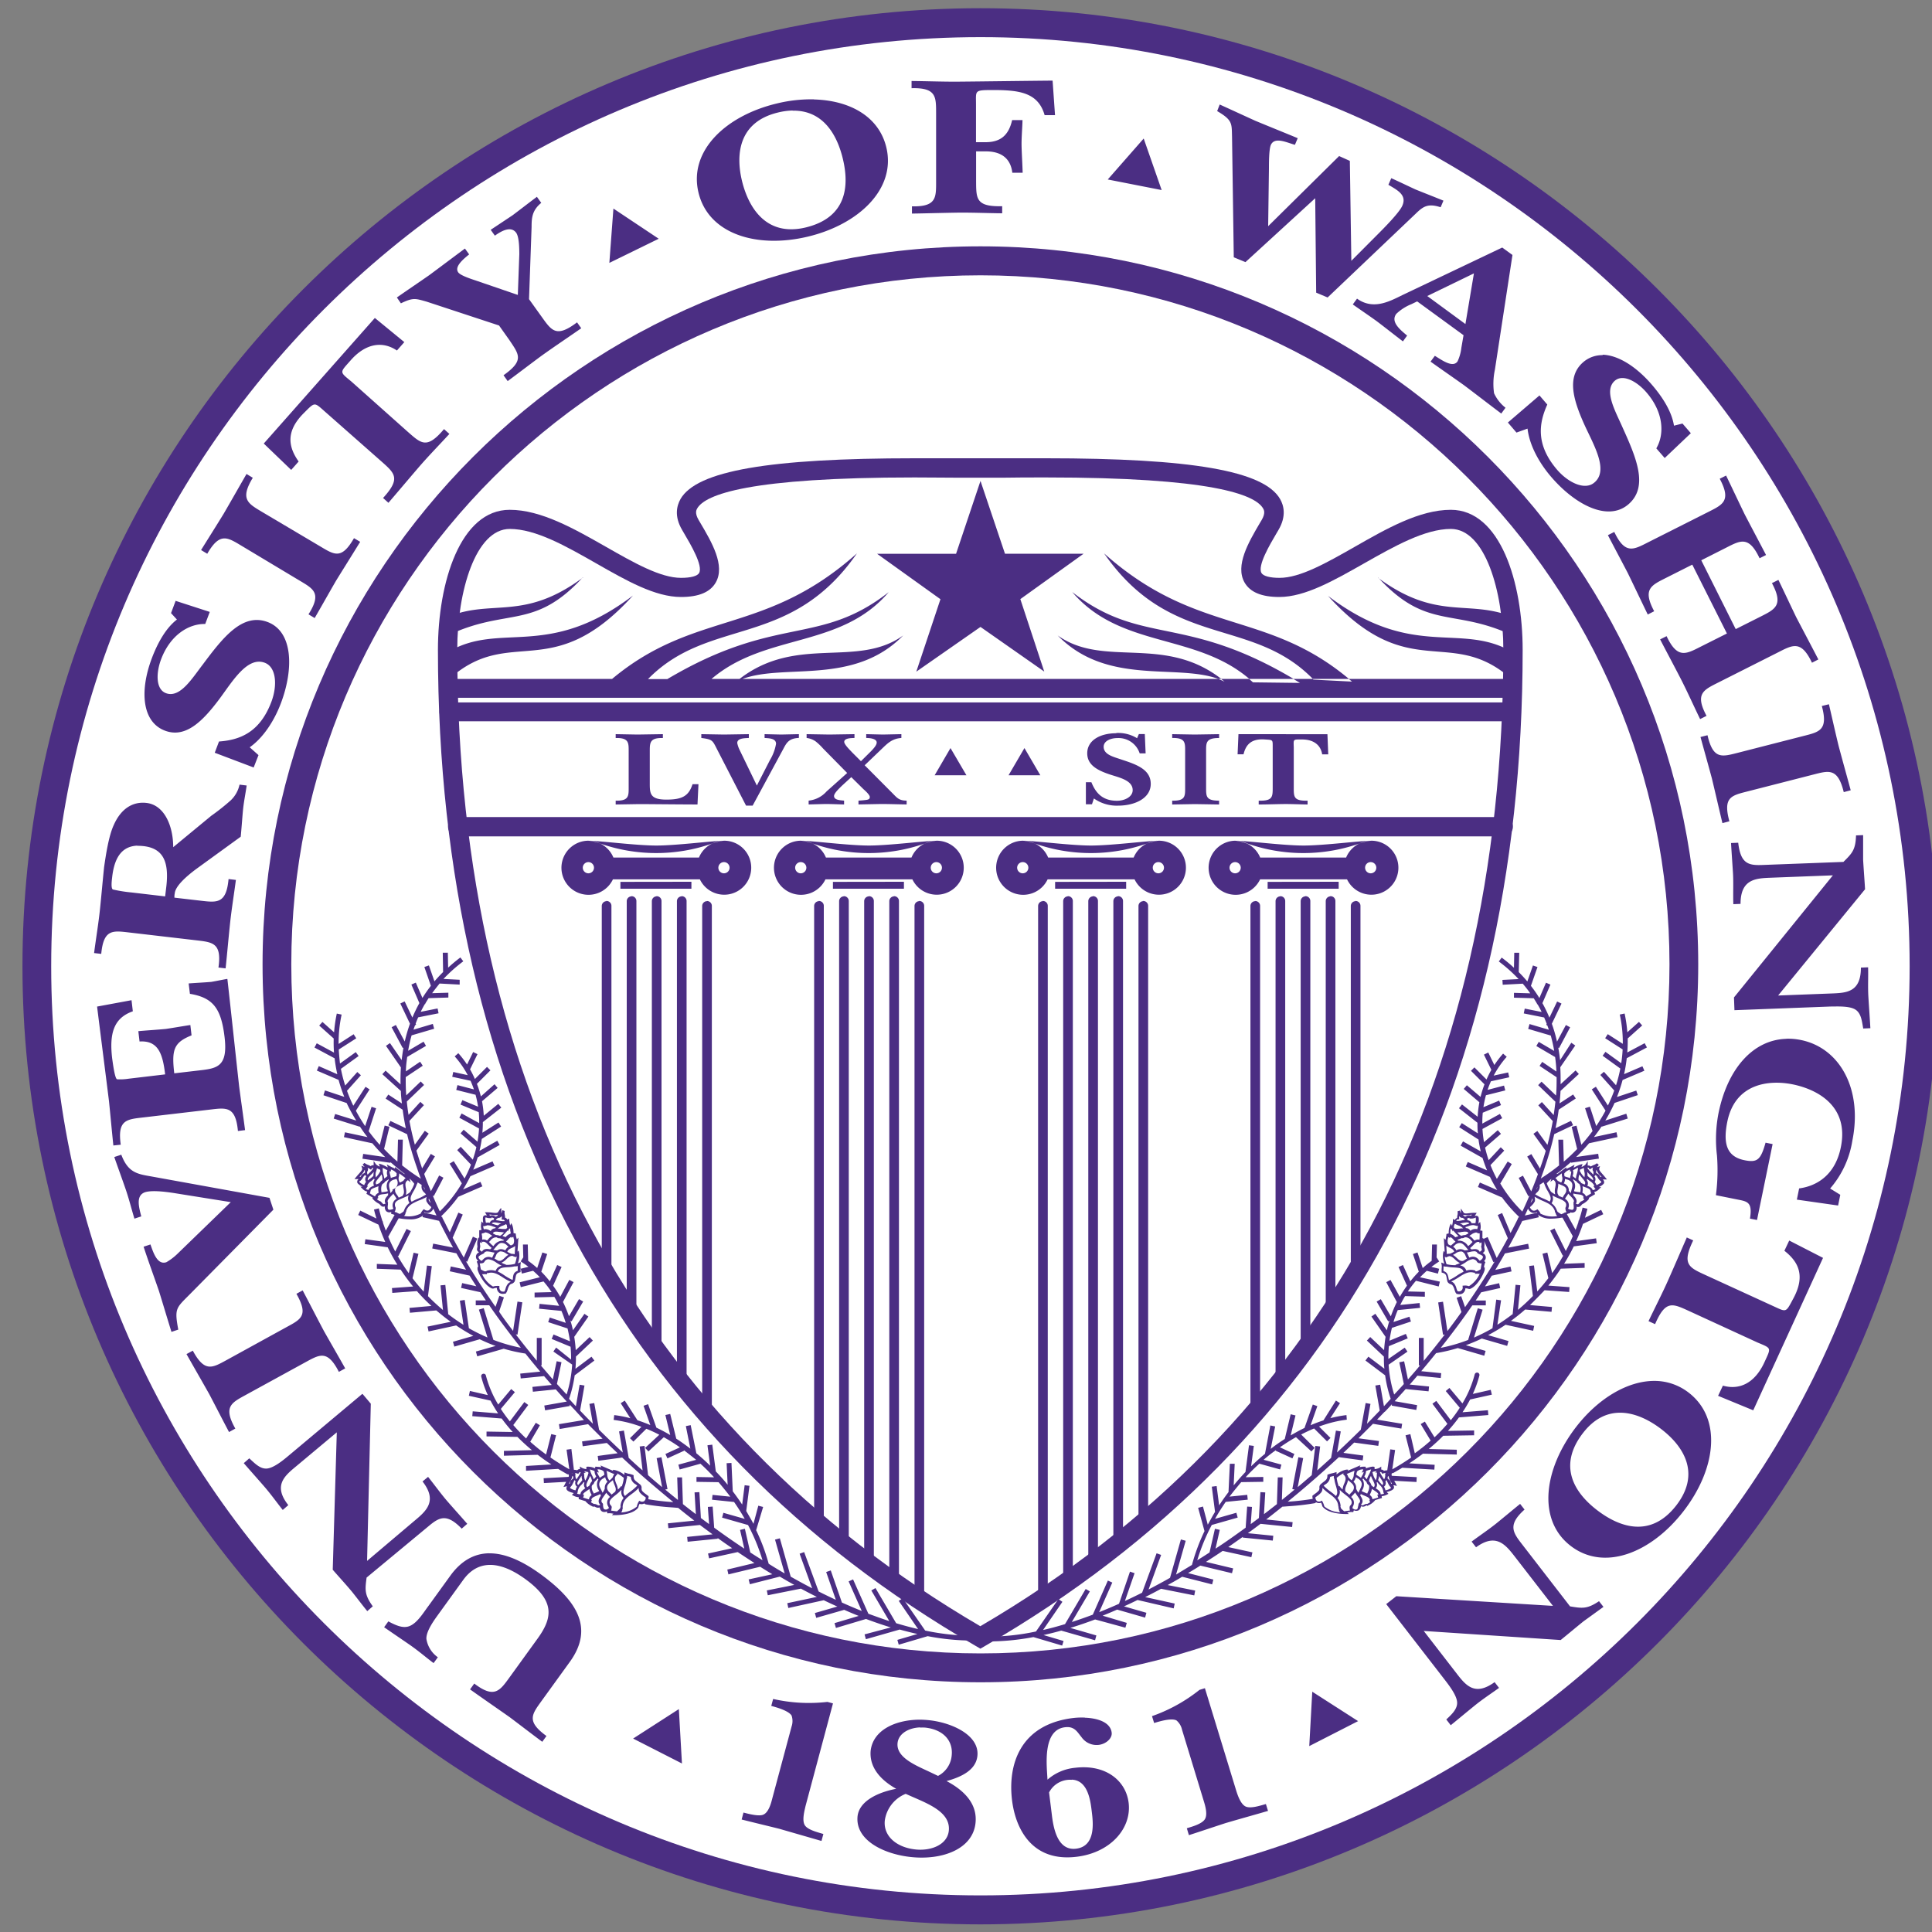 <svg xmlns="http://www.w3.org/2000/svg" id="svg2" viewBox="0 0 400 400"><rect x="0" y="0" width="400" height="400" fill="#808080" stroke="none"/><defs><style>.cls-1{fill:#4b2e83;}.cls-2{fill:#fff;}</style></defs><path class="cls-1" d="M203,398.42c-109.37,0-198.35-89-198.35-198.37S93.58,1.7,203,1.7s198.36,89,198.37,198.35S312.35,398.41,203,398.42Z"></path><path class="cls-2" d="M203,7.69C96.89,7.69,10.6,94,10.6,200.05S96.89,392.42,203,392.42s192.37-86.31,192.37-192.37S309,7.69,203,7.69Z"></path><path class="cls-1" d="M203,348.3c-82,0-148.64-66.68-148.64-148.64S121,51,203,51,351.6,117.7,351.6,199.66,284.92,348.3,203,348.3Z"></path><path class="cls-2" d="M203,57C124.31,57,60.31,121,60.31,199.67S124.3,342.32,203,342.32s142.65-64,142.65-142.65S281.62,57,203,57Z"></path><path class="cls-1" d="M203,341.35l-1-.58C129.15,298.68,90.67,227.36,90.67,134.55c0-14,4.65-29,14.86-29,6.48,0,13.32,3.9,19.94,7.67,5.79,3.3,11.25,6.42,15.54,6.42,2,0,3.38-.37,3.73-1,.86-1.5-1.73-5.89-3.13-8.26l-.39-.67c-1.67-2.85-1.1-5-.33-6.39,3.35-5.84,18.3-8.44,48.47-8.44,3.21,0,6.17,0,8.7,0l4.9,0,4.9,0c2.53,0,5.49,0,8.69,0,30.18,0,45.13,2.6,48.48,8.44.77,1.34,1.34,3.54-.33,6.39l-.4.68c-1.39,2.36-4,6.75-3.12,8.25.35.62,1.75,1,3.73,1,4.29,0,9.75-3.12,15.54-6.41,6.61-3.78,13.45-7.68,19.93-7.68,10.22,0,14.87,15,14.87,29,0,92.82-38.49,164.13-111.29,206.22l-1,.58Z"></path><path class="cls-2" d="M105.54,109.51c-7.06,0-10.87,12.9-10.87,25,0,90.88,37.44,160.77,108.29,202.18,70.85-41.42,108.29-111.31,108.29-202.18,0-12.14-3.81-25-10.86-25-5.42,0-11.8,3.64-18,7.15s-12.17,6.94-17.52,6.94c-3.69,0-6.05-1-7.2-3-2-3.51.85-8.36,3.14-12.26l.4-.67c.85-1.45.47-2.11.31-2.39-1.68-2.93-10.86-6.43-45-6.43-3.19,0-6.13,0-8.66.05l-4.93,0-4.93,0c-2.53,0-5.47-.05-8.66-.05-34.16,0-43.33,3.5-45,6.43-.16.28-.54.94.31,2.39l.39.66c2.3,3.9,5.16,8.76,3.15,12.27-1.15,2-3.51,3-7.2,3-5.35,0-11.26-3.37-17.52-6.94s-12.54-7.15-17.95-7.15Z"></path><path class="cls-1" d="M217.88,16.69c-6.67.06-13.29.16-20,.22-3.06,0-6.08-.11-9.15-.14v1.49c5.17-.14,5.07,1.82,5.08,5.22l0,14c0,3.4.12,5.35-5,5.24v1.5c3.07-.05,6.08-.14,9.15-.19s6.35.1,9.53.13V42.69c-5.43.14-5.38-1.52-5.4-5.21V31.34h2.2c3.45.07,5,1.85,5.3,4.43h2.14c-.05-1.78-.17-3.57-.22-5.35s.14-3.69.19-5.56h-2.15c-.75,3.32-2.57,4.57-5.48,4.58h-2l0-7.88c0-2.82-.39-2.91,3.38-2.92,5.44,0,9.47.43,10.83,5.2h2.15l-.5-7.13Zm-49.35,3.88a29.82,29.82,0,0,0-7.72.86c-10.53,2.52-18.26,9.79-16.2,18.42S156.69,51.5,167.22,49s18.34-9.86,16.29-18.46c-1.53-6.44-7.59-9.76-15-9.95Zm84,1.06L252,23c3.23,1.89,3,2.57,3.08,5.36l.36,24.91,2.42,1,14.44-13.23.2,19.55,2.37,1,18.26-17.37c1.51-1.47,2.51-2.17,5.14-1.31l.58-1.37c-1.94-.79-3.85-1.53-5.8-2.32-1.66-.77-3.31-1.57-5-2.33l-.6,1.37c2.07,1.2,3.82,2.18,2.89,4.32-.62,1.45-3.92,4.76-5.25,6.09L279.78,54l-.31-20.69-2.22-1L262.56,46.83l.16-11.95c0-1.12,0-3.89.38-4.84.78-1.8,3.28-.53,5-.06l.58-1.37c-2.94-1.22-5.83-2.38-8.77-3.6-2.45-1.11-4.94-2.27-7.4-3.38Zm-88.42,1.28c6.5-.11,9.28,5.3,10.4,10,1.33,5.57.85,12.13-7.73,14.19-8.43,2-11.93-4.53-13.17-9.69s-.89-12.11,7.48-14.12a14.32,14.32,0,0,1,3-.41Zm72.68,5.77-7.44,8.48,11.16,2.19-3.72-10.67ZM111.17,40.74c-1.68,1.25-3.38,2.58-5.06,3.84-1.51,1-3,2-4.52,3l.87,1.21c1.53-1.1,3.36-2,4.4-.61.63.88.65,3.21.66,4.43l-.31,8.45-8.75-3c-.87-.29-3.09-1-3.58-1.66C94,55.2,96,53.59,97.13,52.67l-.87-1.21c-2.47,1.83-4.92,3.68-7.39,5.51-2.21,1.54-4.49,3.07-6.7,4.62L83,62.8c2.57-1.23,3-1,5.32-.35l15,4.94,2.13,3c2,3,3.15,4.22-1.2,7.3l.86,1.21c2.3-1.7,4.61-3.47,6.91-5.17,2.78-2,5.54-3.83,8.32-5.77l-.87-1.22c-4.3,3.25-5.25,1.74-7.33-1.16l-2.61-3.64L110.06,47c0-1.91.11-3.45,2-5l-.87-1.21ZM127,43.18l-.84,11.25,10.22-5L127,43.18Zm184,8.08L290.8,60.88c-2.65,1.24-6.25,3.53-9.84.95l-.88,1.2c1.67,1.18,3.37,2.32,5,3.5,1.81,1.37,3.58,2.78,5.38,4.15l.87-1.2c-1.53-1.28-3.45-2.85-2.25-4.49a9.78,9.78,0,0,1,3.1-2l1.23-.59,9.6,7L302.56,72a9,9,0,0,1-.79,2.82c-1,1.43-3.3-.32-4.7-1.15l-.89,1.2c2.28,1.63,4.64,3.25,6.92,4.88,2.58,1.94,5.13,3.92,7.72,5.87l.88-1.2a8.11,8.11,0,0,1-2.37-3,13.9,13.9,0,0,1,.17-4.86l3.64-23.77-2.09-1.52Zm-5.84,5.34L303.4,67.09l-7.9-5.8ZM77.61,65.83l-23,26,5.68,5.46,1.54-1.74c-2.13-3-2.71-6.21,1-9.95,2.4-2.4,2.17-2.39,4.4-.42L79,95.56c2.76,2.45,4,3.51.31,7.54l1.11,1c2.07-2.41,4.12-4.85,6.19-7.26s4.3-4.68,6.43-7l-1.11-1c-3.55,4.21-4.72,3-7.48.58L72.76,79c-2.53-2.09-2.45-1.8-.13-4.43,3.1-3.51,6.59-4,9.55-2l1.53-1.74-6.1-5Zm254.28,7.7A6,6,0,0,0,327.77,75c-3.46,3-2.08,7.77.33,13.07,1.89,4.12,5,9.32,2,11.83-1.94,1.68-5.4.06-7.75-2.68-4.48-5.25-3.7-9.69-2-13.46l-1.62-1.89-6.54,5.61,1.78,2.08,2.29-.82c.38,3.36,2.32,7,4.9,10,5,5.82,11.78,9.31,16,5.66s1.6-9.65-1.27-16c-1.49-3.39-3.9-7.55-1.55-9.58,1.7-1.45,4.61.16,6.58,2.47,3.53,4.11,3.72,8.61,2,11.54l1.74,2,5.41-5.14-1.73-2-1.76.44c-.45-2.89-2.33-5.86-4.52-8.41-3.22-3.77-7-6.21-10.31-6.28ZM51.06,98.1c-1.57,2.71-3.16,5.53-4.76,8.28-1.55,2.53-3.12,5-4.67,7.5l1.28.77c2.61-4.53,4.19-3.39,7.15-1.62L62,120.19c2.91,1.74,4.66,2.61,1.87,7l1.28.77c1.49-2.57,2.93-5.15,4.42-7.72,1.67-2.71,3.37-5.4,5-8.06l-1.28-.76c-2.55,4.43-4,3.49-6.93,1.74L54.28,106c-2.91-1.75-4.66-2.61-1.94-7.08l-1.27-.77Zm306.33.35-1.34.67c2.44,4.57.65,5.35-2.38,6.88l-12.51,6.31c-3,1.53-4.72,2.5-6.94-2.18l-1.32.67c1.36,2.63,2.74,5.2,4.11,7.83,1.39,2.86,2.75,5.74,4.14,8.6l1.33-.68c-2.43-4.56-.65-5.34,2.38-6.87l5.51-2.78,7.17,14.26L352,133.94c-3,1.53-4.75,2.45-6.95-2.23l-1.34.67c1.39,2.68,2.79,5.29,4.19,8s2.72,5.69,4.09,8.5l1.33-.67c-2.44-4.57-.65-5.35,2.39-6.88l12.49-6.3c3-1.53,4.73-2.5,6.95,2.18l1.32-.68c-1.51-2.92-3.08-5.87-4.6-8.78-1.24-2.58-2.43-5.12-3.67-7.69l-1.34.67c2.44,4.57.68,5.4-2.35,6.93l-5.15,2.59L352.23,116l5.14-2.6c3-1.53,4.72-2.5,6.93,2.18l1.34-.67c-1.47-2.83-3-5.68-4.46-8.5-1.27-2.62-2.53-5.31-3.8-7.93ZM203,99.57l-5.06,15.09H181.6l13.11,9.4-5,15L203,129.8l13.2,9.24-4.95-15,13.1-9.4H208.07L203,99.57Zm-25.58,15c-19.14,17.08-33.51,11.65-50.7,26H93c12.7-11.33,21.19,1.31,38.05-17.27-17.74,13.47-27.48,5.23-38.35,11.73v5.55a1.95,1.95,0,0,0,.09,3.89H313.21a1.95,1.95,0,0,0,.06-3.89v.25l-.3-.26H279.26l.66.55-8-.41-.14-.14h-4l1.37.82-9.74-.12-.79-.7h-5.81c.24.19.49.37.73.57a14.37,14.37,0,0,0-1.33-.57H153.72c8.79-3.26,23.06,1.41,33.27-9-9.55,6.85-22-.2-33.88,9h-5.8C158.5,131,174,134.32,184,122.6c-14.45,11.27-23.14,4.54-45.84,18h-4c12.73-13,29.4-6.12,43.24-26Zm74.85,26h.6c-11.9-9.24-24.33-2.19-33.88-9,10.21,10.45,24.49,5.78,33.28,9Zm6.4,0h9.17c-22.7-13.5-31.4-6.77-45.85-18,10,11.72,25.49,8.42,36.68,18Zm13.15,0h7.47c-17.2-14.38-31.56-8.95-50.7-26,13.84,19.91,30.5,13,43.23,26Zm41.18,0h.3V135.1c-10.87-6.5-20.61,1.74-38.35-11.73,16.86,18.58,25.35,5.94,38.05,17.27Zm-192.3-21c-12.12,9-18.62,4.49-27.6,8a30.24,30.24,0,0,0-.26,3.93c12.24-5.74,17.74-1,27.86-12Zm164.63,0c10.12,11,15.61,6.24,27.85,12a30.24,30.24,0,0,0-.26-3.93c-9-3.56-15.47.94-27.59-8ZM36.35,124.43l-.94,2.51,1.22,1.33c-2.31,1.78-4,4.86-5.19,8-2.55,6.75-2.06,13.19,2.7,15,4.26,1.62,7.8-1.9,11.29-6.56,2.7-3.64,5.78-8.86,9.39-7.49,2.4.9,2.64,4.72,1.36,8.1-2.44,6.46-6.7,7.9-10.84,8.2l-.88,2.33,8.06,3.05,1-2.56-1.82-1.62c2.77-1.95,5.05-5.41,6.46-9.13,2.7-7.16,2.49-14.82-2.74-16.8S46.15,132,42,137.56c-2.26,2.93-4.74,7.05-7.65,5.95-2.09-.79-2.08-4.11-1-7,1.91-5.07,5.76-7.4,9.14-7.32l.94-2.5-7.1-2.3Zm56.59,21a1.95,1.95,0,1,0,0,3.9H313.09a2,2,0,0,0,0-3.9Zm285.7.38-1.45.36c1.37,5.05-.55,5.38-3.89,6.23l-13.47,3.45c-3.3.83-5.14,1.47-6.31-3.63l-1.45.37c.78,2.87,1.59,5.72,2.36,8.58.74,3.09,1.45,6.2,2.18,9.25l1.44-.38c-1.34-4.94.35-5.32,3.65-6.16l13.64-3.49c3.29-.84,5.14-1.48,6.39,3.61l1.44-.38c-.81-3-1.69-6.13-2.51-9.21-.7-2.88-1.33-5.72-2-8.6Zm-147.54,6c-3.31,0-6,1.45-6,4.15,0,2.42,2.09,3.52,4.66,4.38,2,.66,4.75,1.21,4.75,3.25,0,1.36-1.6,2.2-3.27,2.2-3.16,0-4.48-1.85-5.28-3.84h-1.14v4.57h1.26l.4-1.21a8.18,8.18,0,0,0,5,1.49c3.51,0,6.77-1.54,6.77-4.5s-2.88-4-5.94-5c-1.63-.58-3.81-1-3.81-2.69,0-1.19,1.43-1.8,2.84-1.8a4.6,4.6,0,0,1,4.62,3.17h1.23l-.17-4h-1.23l-.37.86a7.45,7.45,0,0,0-4.29-1.08Zm-103.63.2v.79c2.74-.07,2.69,1,2.69,2.77V163c0,1.8.05,2.83-2.69,2.77v.79l4.86-.08c1.71,0,6.91.06,12.08.08l.2-4.2h-1.23c-.8,2.49-2.2,3.19-5.42,3.19-3.49,0-3.43-1.36-3.43-3.58v-6.4c0-1.8,0-2.84,2.71-2.77V152l-5.26.08-4.51-.08ZM167,152v.79a4.09,4.09,0,0,1,1.86.7,11.9,11.9,0,0,1,1.54,1.47l5,5.08-4.26,3.81a5.75,5.75,0,0,1-3.72,1.91v.79l3.43-.09c1.32,0,2.6.07,3.91.09v-.79c-.8-.08-2.08-.11-2.08-.95,0-.61,1.14-1.64,1.63-2.13l1.94-1.78,2.54,2.51c.35.3,1.29,1.16,1.29,1.58s-.2.5-.57.6a17.11,17.11,0,0,1-1.77.17v.79l4.65-.09c1.78,0,3.55.07,5.32.09v-.79c-1.57,0-2-.59-2.89-1.49l-5.8-5.83,3.6-3.45c1.15-1.1,2.09-2.07,4-2.2V152l-3.82.08-3.46-.08v.79c.74,0,2.17.13,2.17.94,0,.57-.69,1.28-1.08,1.71l-2.18,2.16-1.8-1.8c-.45-.49-1.66-1.65-1.66-2.2,0-.79,1.44-.79,2.12-.81V152l-5.2.08L167,152Zm75.69,0v.79c2.77-.05,2.68,1,2.68,2.81h0V163c0,1.8.09,2.83-2.68,2.77v.79l4.71-.08,5,.08v-.79c-2.71,0-2.69-.88-2.69-2.69v-7.47c0-1.8-.08-2.83,2.69-2.81V152l-5.05.08L242.7,152Zm13.72,0-.18,4.17h1.23c.46-1.91,1.52-3.25,4.32-3.08,1.79.12,1.72,0,1.72,1.61V163c0,2,0,2.84-2.9,2.77v.79c1.69,0,3.38-.07,5.06-.09s3.37.07,5.06.09v-.79c-2.92.07-2.86-.81-2.86-2.77v-8.29c-.06-1.74-.15-1.61,1.72-1.61,2.49,0,3.88,1.24,4.16,3.08H275l-.17-4.17Zm-111.21,0v.79c2.35.3,2.31.5,3.26,2.35l6,11.65h1.37l6.29-11.63c.71-1.35,1.17-2.29,3.28-2.38V152l-3.68.08L158.3,152v.79c1.09.06,2.37.13,2.37,1.21a9.65,9.65,0,0,1-1.26,3.36l-2.71,5.28-3.55-7.33a5.84,5.84,0,0,1-.51-1.47c0-1,1.4-1,2.4-1.05V152l-5.14.08-4.69-.08Zm51.59,2.88-3.28,5.63h6.58Zm15.31,0-3.29,5.63h6.58ZM49.59,162.46a6.28,6.28,0,0,1-1.84,3.26,44.87,44.87,0,0,1-4,3.17l-7.89,6.51c0-4.45-1.86-8.74-5.52-9.16-2.89-.34-5.32,1.23-6.79,4.58-1.05,2.27-1.63,6.16-2,8.72-.3,2.9-.55,5.8-.85,8.7s-.82,6-1.22,9.08l1.48.17c.48-5.15,2.4-4.82,5.77-4.43l13.9,1.62c3.38.4,5.32.52,4.6,5.64l1.48.17c.32-3.05.58-6.06.9-9.12s.83-6.15,1.23-9.19L47.32,182c-.47,5.15-2.4,4.87-5.77,4.48l-5.44-.63c0-.26,0-.59.07-.86.09-1.51,2.41-3.57,4.51-5.12l9.15-6.64c.17-1.77.29-3.55.45-5.32s.53-3.52.78-5.28l-1.48-.18Zm45.17,6.7a2,2,0,0,0,0,4H311.23a2,2,0,0,0,0-4Zm291,3.74-1.49.06c-.09,3-.81,3.7-2.61,5.49l-16.63.63c-2.94.12-4.65-.14-5.15-4.6l-1.49.06c.12,2,.27,4.09.4,6.13s0,4.38.08,6.53l1.49-.06c0-5.18,3.19-5.3,6.34-5.42l12.78-.49L359,206.51l.1,2.64,19.89-.76c1.37,0,3.9-.15,5.13.62s1.37,2.43,1.64,3.93l1.48-.06c-.12-2.15-.28-4.31-.41-6.46s0-4.1-.06-6.15l-1.49.06c0,5.13-3,5.24-6.14,5.36l-11,.42,18-22c-.12-2.05-.28-4-.4-6.08,0-1.73,0-3.4,0-5.13Zm-263.94,1.16a5.55,5.55,0,0,1,2.47.59,35,35,0,0,0,23.14,0,5.55,5.55,0,0,1,2.47-.59c-2.14,0-9.82,1-14,1s-11.9-1-14-1a5.6,5.6,0,1,0,5,8h18a5.59,5.59,0,1,0,5-8,8.59,8.59,0,0,0-2.46.59,5.56,5.56,0,0,0-2.73,2.9H127a5.58,5.58,0,0,0-2.72-2.9,8.72,8.72,0,0,0-2.47-.59Zm44,0a5.48,5.48,0,0,1,2.46.59,35,35,0,0,0,23.15,0,5.55,5.55,0,0,1,2.47-.59c-2.14,0-9.82,1-14,1s-11.9-1-14-1a5.6,5.6,0,1,0,5,8h18a5.59,5.59,0,1,0,5-8,8.72,8.72,0,0,0-2.47.59,5.58,5.58,0,0,0-2.72,2.9H171a5.58,5.58,0,0,0-2.72-2.9,8.72,8.72,0,0,0-2.47-.59Zm46,0a5.48,5.48,0,0,1,2.46.59,35,35,0,0,0,23.15,0,5.49,5.49,0,0,1,2.47-.59c-2.14,0-9.82,1-14,1s-11.9-1-14-1a5.6,5.6,0,1,0,5,8h18a5.59,5.59,0,1,0,5-8,8.72,8.72,0,0,0-2.47.59,5.54,5.54,0,0,0-2.72,2.9h-17.7a5.56,5.56,0,0,0-2.73-2.9,8.59,8.59,0,0,0-2.46-.59Zm44,0a5.54,5.54,0,0,1,2.46.59,35,35,0,0,0,23.15,0,5.48,5.48,0,0,1,2.46-.59c-2.14,0-9.82,1-14,1s-11.9-1-14-1a5.6,5.6,0,1,0,5,8h18a5.59,5.59,0,1,0,5-8,8.59,8.59,0,0,0-2.46.59,5.56,5.56,0,0,0-2.73,2.9H260.91a5.56,5.56,0,0,0-2.73-2.9,8.67,8.67,0,0,0-2.46-.59ZM28.4,175.12a10.17,10.17,0,0,1,1.33.06c4.08.47,5.3,3.27,4.7,8.41l-.24,2-7-.82a28.9,28.9,0,0,1-3.81-.61c-.47-.21-.22-2-.15-2.62.51-4.4,2.27-6.33,5.2-6.46Zm93.42,3.37a1.16,1.16,0,1,1-1.16,1.16A1.16,1.16,0,0,1,121.82,178.49Zm28.07,0a1.16,1.16,0,1,1-1.16,1.16A1.16,1.16,0,0,1,149.89,178.49Zm15.9,0a1.16,1.16,0,1,1-1.16,1.16A1.16,1.16,0,0,1,165.79,178.49Zm28.07,0a1.16,1.16,0,1,1-1.16,1.16A1.16,1.16,0,0,1,193.86,178.49Zm17.9,0a1.16,1.16,0,1,1-1.17,1.16A1.16,1.16,0,0,1,211.76,178.49Zm28.07,0a1.16,1.16,0,1,1-1.16,1.16A1.15,1.15,0,0,1,239.83,178.49Zm15.89,0a1.16,1.16,0,1,1-1.16,1.16A1.16,1.16,0,0,1,255.72,178.49Zm28.08,0a1.16,1.16,0,1,1-1.17,1.16A1.15,1.15,0,0,1,283.8,178.49Zm-155.35,4.09V184h14.7v-1.44Zm44,0V184h14.7v-1.44Zm46,0V184h14.71v-1.44Zm44,0V184h14.71v-1.44Zm-131.69,3a1,1,0,0,0-1,1v84.31a1,1,0,0,0,2,0V186.55A1,1,0,0,0,130.66,185.55Zm5.2,0a1,1,0,0,0-1,1V278.6a1,1,0,0,0,2,0V186.55A1,1,0,0,0,135.86,185.55Zm5.19,0a1,1,0,0,0-1,1v100a1,1,0,0,0,2,0v-100A1,1,0,0,0,141.05,185.55Zm33.58,0a1,1,0,0,0-1,1V319.44a1,1,0,0,0,2,0V186.55A1,1,0,0,0,174.63,185.55Zm5.19,0a1,1,0,0,0-1,1v137a1,1,0,0,0,2,0v-137A1,1,0,0,0,179.82,185.55Zm5.2,0a1,1,0,0,0-1,1v140.9a1,1,0,0,0,2,0V186.55A1,1,0,0,0,185,185.55Zm36,0a1,1,0,0,0-1,1v140.9a1,1,0,0,0,2,0V186.55A1,1,0,0,0,221,185.55Zm5.2,0a1,1,0,0,0-1,1v137a1,1,0,0,0,2,0v-137A1,1,0,0,0,226.19,185.55Zm5.19,0a1,1,0,0,0-1,1V319.44a1,1,0,0,0,2,0V186.55A1,1,0,0,0,231.38,185.55Zm33.58,0a1,1,0,0,0-1,1v100a1,1,0,0,0,2,0v-100A1,1,0,0,0,265,185.55Zm5.2,0a1,1,0,0,0-1,1V278.6a1,1,0,0,0,2,0V186.55A1,1,0,0,0,270.16,185.55Zm5.19,0a1,1,0,0,0-1,1v84.31a1,1,0,0,0,2,0V186.55A1,1,0,0,0,275.35,185.55Zm-149.89,1a1,1,0,0,0-1,1v75.56a1,1,0,1,0,2,0V187.55A1,1,0,0,0,125.46,186.55Zm20.79,0a1,1,0,0,0-1,1V292.47a1,1,0,0,0,1,1,1,1,0,0,0,1-1V187.55a1,1,0,0,0-1-1Zm23.18,0a1,1,0,0,0-1,1v126.9a1,1,0,0,0,2,0V187.55A1,1,0,0,0,169.43,186.55Zm20.78,0a1,1,0,0,0-1,1V331.44a1,1,0,0,0,2,0V187.55A1,1,0,0,0,190.21,186.55Zm25.59,0a1,1,0,0,0-1,1V331.44a1,1,0,0,0,2,0V187.55A1,1,0,0,0,215.8,186.55Zm20.78,0a1,1,0,0,0-1,1v126.9a1,1,0,0,0,2,0V187.55A1,1,0,0,0,236.58,186.55Zm23.18,0a1,1,0,0,0-1,1V292.47a1,1,0,0,0,2,0V187.55a1,1,0,0,0-1-1Zm20.78,0a1,1,0,0,0-1,1v75.56a1,1,0,1,0,2,0V187.55A1,1,0,0,0,280.54,186.55Zm-188,10.67-1,0,.07,4h0c-.63.62-1.23,1.27-1.79,1.93l-1.15-3.3-.94.33,1.35,3.89a30.49,30.49,0,0,0-1.75,2.51l-1.37-3.17-.92.4,1.66,3.84a29.43,29.43,0,0,0-1.45,3l-1.6-3.35-.9.43,2,4.19a31.45,31.45,0,0,0-1.08,3.69l-1.84-3.43-.88.47,2.3,4.3.16-.09c-.16.85-.28,1.71-.38,2.59l-2.42-3.52-.83.57L83,221l0,0c-.07,1.15-.1,2.32-.07,3.51l-3.1-2.85-.67.74L83,225.88l0,0c0,.84.11,1.71.21,2.58l-2.82-1.84-.55.83,3.53,2.31c.16,1.25.38,2.53.65,3.83l-3.19-1.51-.43.9,3.89,1.85a68.69,68.69,0,0,0,2,6.84c.26.78.54,1.57.84,2.36a42.58,42.58,0,0,1-3.87-2.75l.14-5.33-1,0-.12,4.54c-1-.84-1.9-1.71-2.76-2.61l1.12-4.6-1-.24-1,4a35.86,35.86,0,0,1-2.31-2.84l1.54-4.74-.94-.31-1.33,4a36,36,0,0,1-1.92-3.19l2.84-4.41-.84-.54-2.53,3.92a32.14,32.14,0,0,1-1.31-3.09l2.88-3.22-.74-.67-2.51,2.8a29.77,29.77,0,0,1-.89-3.46l3.67-2.65-.59-.81-3.27,2.36c-.11-1-.2-1.94-.25-2.9l3.62-2.32-.54-.84-3.11,2a27.08,27.08,0,0,1,.62-6.07l-1-.21a28.56,28.56,0,0,0-.56,3.88l-2.41-2.15-.67.75,3,2.68a28.4,28.4,0,0,0,.06,2.92L65.58,216l-.47.88,4.17,2.23a30.72,30.72,0,0,0,.56,3.3L66,220.73l-.4.92,4.5,1.93a32.16,32.16,0,0,0,1.18,3.51l-4-1.33-.31,1,4.8,1.61A32.58,32.58,0,0,0,73.76,232l-4.37-1.36-.3.95,5.4,1.69,0-.08c.5.75,1,1.5,1.6,2.23l-4.67-1-.21,1,5.88,1.28a37.69,37.69,0,0,0,2.67,2.86l-4.57-.67-.15,1,5.8.85,0-.14c1,.87,2,1.71,3.06,2.51L83.6,243l-1.82-1.38v.33l-.47-.22a5.79,5.79,0,0,1-.66-.33l-.56-.32.2.62,0,0-.27-.14a7.41,7.41,0,0,0-1.15-.53l-.44-.1.14.43.07.18a2.32,2.32,0,0,1-.82-.51l-.46-.68v.91a.66.66,0,0,0-.61.18,3.82,3.82,0,0,0-.59-.28,2.77,2.77,0,0,1-.69-.38l-.38.3a1.92,1.92,0,0,0,.32.43l.09.1-.21-.08-.47-.16.15.48c.1.29-.15.6-.66,1.17-.18.2-.38.43-.59.69l-.33.41h.86c-.15.14-.29.28-.28.47a.47.47,0,0,0,.12.44,2.87,2.87,0,0,0,1,.67h-.47l.42.42a1.84,1.84,0,0,0,1,.59l-.18.46c.26.14.48.28.69.41s.41.26.65.39l-.12.13a4,4,0,0,0,1.29,1.07l.14.07.11.11a2,2,0,0,0,.45.42.83.83,0,0,0,.62,0,1.18,1.18,0,0,0,.28,1,1,1,0,0,0,1,.17H81v.4a2.05,2.05,0,0,1,.69.2l-1.81,3.25c-.22-.57-.43-1.15-.62-1.73l.06-.12-.12-.06c-.29-.89-.55-1.79-.77-2.7l-1,.24c.15.63.32,1.24.51,1.86l-3.35-1.64-.43.91,4.2,2c.41,1.21.88,2.41,1.4,3.58l-4.11-.56-.14,1,4.76.67c.6,1.23,1.26,2.44,2,3.6l-4.25-.16,0,1,4.93.18a42,42,0,0,0,2.58,3.5l-4.38.32.07,1,5.1-.37q1.41,1.62,3,3.07l-4.54.41.09,1,5.46-.48c1,.83,1.93,1.61,3,2.35l-4.81,1,.21,1,5.71-1.24A41.35,41.35,0,0,0,98,276.58l-4.22,1.22.28,1,5.26-1.52c1.08.51,2.18,1,3.3,1.38l-4.09,1.16.28,1h0l5.48-1.58a34.36,34.36,0,0,0,4.49,1q1.5,1.88,3.07,3.74l-4.14.41.1,1,4.83-.48,1.59,1.83-4,.4.1,1,4.74-.48c.74.84,1.5,1.68,2.27,2.52l-4.65.82.17,1,5.1-.9,0-.29c.48.53,1,1.05,1.47,1.58v0h0L120.9,294l-5.18.86.16,1,5.87-1c1,1,2,2,3,3l-4.24.57.13,1,5-.68,2.23,2.13-4.12.56.13,1,4.93-.67c2,1.86,4,3.7,6.13,5.49,1.49,1.28,3,2.53,4.46,3.74a49.84,49.84,0,0,1-5.19-.6h0a2.11,2.11,0,0,0,.07-.52v-.12l-.1-.07-.43-.33a4.16,4.16,0,0,1-.81-.7,1,1,0,0,1-.11-.55.88.88,0,0,0-.24-.71c-.22-.19-.43-.35-.61-.49-.55-.42-.8-.61-.8-1.32v-.17l-.15-.06a5.41,5.41,0,0,0-.78-.23c-.19,0-.38-.09-.64-.17l-.33-.11v.34a.53.53,0,0,0,0,.17,4.83,4.83,0,0,0-2-1l-.4-.06.08.23-2.64-1.13.19.38a4.17,4.17,0,0,0-.71-.08l-.52-.05-.11.34a3.5,3.5,0,0,0-1.6-.33l-.17.05v.19a1.24,1.24,0,0,0,0,.27,3.11,3.11,0,0,1-.94-.28l-.39-.26V304a.81.81,0,0,0,0,.16.7.7,0,0,0-.56.24,4,4,0,0,0-.54-.09l-.15,0L118.3,300l-1,.14.57,4.06q-2.05-1.16-3.91-2.45l1.17-4.6-1-.24-1.07,4.23-1.21-.91v-.05h-.07c-.69-.55-1.35-1.11-2-1.68l2-3.41-.85-.52-2,3.25a36.38,36.38,0,0,1-2.66-2.78l3.1-4.16-.81-.6-3,4a30.09,30.09,0,0,1-1.87-2.58l2.91-3.47-.76-.64-2.69,3.21c-.33-.55-.64-1.11-.92-1.67a23.16,23.16,0,0,1-1.63-4.34.48.48,0,0,0-.6-.36.49.49,0,0,0-.36.6,21.73,21.73,0,0,0,1.36,3.81l-3.71-.86-.22,1,4.49,1a26.7,26.7,0,0,0,1.57,2.65l-5.26-.43-.09,1,6.09.49a34.37,34.37,0,0,0,2.28,2.79l-5.42-.09,0,1,6.4.1a39.79,39.79,0,0,0,3,2.75l-5.8.15,0,1,7-.19c.91.7,1.85,1.38,2.83,2l-5.25.31,0,1,6.65-.39c.6.36,1.21.72,1.83,1.07a.53.53,0,0,0,.24.06.29.29,0,0,0,.1,0l0,.05a.63.63,0,0,1,0,.47h0l-5.18.28.06,1,4.61-.25c-.1.18-.2.36-.31.59l-.25.48.53-.13.23,0a.59.59,0,0,0-.13.56c.11.46,1,.71,1.5.82a1.82,1.82,0,0,1-.14.14l-.25.24.32.16a2.53,2.53,0,0,0,1.1.32l0,.4c.35.09.62.18.9.27l.49.15.07.09a4.1,4.1,0,0,0,1.39,1l.22.11.07-.14.22.11.29.13a1.09,1.09,0,0,0,.69,0,1.2,1.2,0,0,0,.47.83,1.13,1.13,0,0,0,1,0l.13.4a3.07,3.07,0,0,1,1.11.05l.14,0-.33.32h.61c.8,0,3.46-.1,4.66-1.35a.7.7,0,0,0,.25-.43,2.93,2.93,0,0,1,.21-.56,1.26,1.26,0,0,0,1-.09l0,0a.57.57,0,0,0,.32.2,52.72,52.72,0,0,0,5.54.63l.9.07h0a.5.5,0,0,0,.21,0c1.12.9,2.24,1.8,3.37,2.66l-5.47.56.1,1,6.53-.66,2.62,1.94-5.26.53.1,1,6.22-.62v-.14q1.5,1.08,3,2.1l-5,1.1.22,1,5.93-1.3c1.16.77,2.31,1.53,3.46,2.27l-5.62,1.35.23,1,6.57-1.58c.84.53,1.68,1.05,2.52,1.55L155,327l.25,1,6.2-1.58c1,.59,2,1.17,3,1.72l-5.69,1.14.2,1,6.86-1.37c1.1.59,2.2,1.17,3.3,1.71L163,331.92l.21,1,7.34-1.61c.94.46,1.88.89,2.81,1.31l-4.65,1.34.28,1,5.79-1.66c1,.44,2,.86,3,1.26l-5,1.49.29,1,6.23-1.86c1.74.65,3.45,1.24,5.13,1.75L179,338.38l.27,1,7-2c1.24.34,2.46.65,3.67.92l-4.15,1.22.28,1h0l6-1.77a49.18,49.18,0,0,0,9.75.91l0-1a48.21,48.21,0,0,1-10.27-1.07l-4.65-6.71-.82.57,4,5.83c-1.49-.34-3-.75-4.54-1.21l-4.28-7.28-.86.5,3.72,6.34c-1.43-.46-2.87-1-4.33-1.52L176.62,327l-.92.41,2.72,6.13c-1.36-.55-2.73-1.13-4.11-1.75L172,325.14l-.95.33,2,5.75c-1.18-.54-2.37-1.12-3.56-1.72l-3-8.16-.94.34,2.6,7.16q-2.22-1.15-4.44-2.41h0l-2.25-7.94-1,.27,2,7c-1.1-.63-2.21-1.3-3.31-2a40.5,40.5,0,0,0-2.6-6.95L158,312l-1-.26-1,3.75c-.47-.89-1-1.78-1.5-2.65l.67-5.22-1-.12-.51,4c-.62-.93-1.27-1.85-1.95-2.74l-.27-5.87-1,.05.21,4.47c-.79-1-1.6-1.88-2.45-2.77l-.73-5.54-1,.13.56,4.23c-.92-.91-1.88-1.77-2.86-2.58L143,295.06l-1,.2.93,4.66c-1-.74-1.93-1.43-2.92-2.06l-1.25-5.12-1,.23,1,4.14c-.94-.56-1.9-1.07-2.86-1.53l-1.72-4.86-.94.33,1.4,4c-.88-.38-1.77-.71-2.66-1l-2.63-4.07-.84.54,2,3.11a23.42,23.42,0,0,0-3.34-.65l-.12,1a25.07,25.07,0,0,1,4.27.92l0,0,0,0c.49.16,1,.32,1.48.51l-2.37,2.35.71.71,2.68-2.66a29.33,29.33,0,0,1,2.68,1.24l-2.93,2.72.68.73,3.18-2.94a38.6,38.6,0,0,1,3.34,2.1l-3,1.37.41.91,3.46-1.58-.06-.12q1.31,1,2.55,2l-3.68,1,.27,1,4.3-1.19c1,.89,1.92,1.83,2.82,2.81l-3.64-.06,0,1,4.57.07c.85,1,1.66,2,2.43,3l-3.68-.37-.1,1,4.56.47c.79,1.13,1.53,2.3,2.21,3.5l-4.42-1.26-.27,1,5.37,1.53a40.69,40.69,0,0,1,3,7.29c-.84-.53-1.69-1.06-2.53-1.61l-1.12-4.9-1,.23.88,3.88c-2.08-1.38-4.17-2.83-6.24-4.34h0l-.31-4.37-1,.07.26,3.56-1.7-1.26-.31-5.36-1,.05.27,4.51c-.9-.68-1.79-1.37-2.68-2.08l-.18-5.53-1,0,.15,4.67q-1.33-1.06-2.64-2.16l.48-.09-1.25-6.6-1,.19,1.13,6c-1-.81-1.94-1.63-2.9-2.47l-.74-6.06-1,.12.6,4.95c-1-.85-1.92-1.71-2.87-2.59l-1-5.66-1,.18.77,4.37q-2.49-2.32-4.91-4.72l-1-5.52-1,.17.72,4.11c-.89-.9-1.78-1.8-2.65-2.72l.91-5.19-1-.17-.78,4.46c-.48-.51-.93-1-1.41-1.54a26,26,0,0,0,1.16-4.86l4.08-3.06-.6-.8-3.32,2.5c.07-.84.11-1.68.1-2.52l3.51-3.32-.68-.72-2.87,2.71c-.06-.93-.16-1.85-.31-2.76l2.93-4.2-.82-.57-2.37,3.4c-.16-.69-.33-1.35-.53-2l.24.15,2.4-4.09-.86-.51-2.08,3.55a26.28,26.28,0,0,0-1.24-2.95l2.19-4.11-.88-.47-1.88,3.52a21.54,21.54,0,0,0-1.48-2.31l1.76-3.87-.91-.41-1.53,3.38a23.28,23.28,0,0,0-1.76-2l1.22-3.66-1-.32-1.07,3.22a20.7,20.7,0,0,0-1.87-1.49l-.08-3.38-1,0,.07,2.66,0,0-.54.84.61.4h0c.34.23.66.47,1,.72l-1.6.4.24,1,2.32-.58c.49.43.95.87,1.4,1.34l-4.19,1.05.24,1,4.71-1.18a21.08,21.08,0,0,1,1.68,2.21l-3.53.09,0,1,4.09-.1v0c.36.6.69,1.22,1,1.85l-4.06-.41-.1,1,4.63.46a23.41,23.41,0,0,1,.89,2.47l-3.31-1.1-.32.95,4,1.31c.21.87.38,1.76.51,2.66l-3.41-1.41-.38.92,3.91,1.62a26.17,26.17,0,0,1,.11,2.66L115.14,279l-.57.82,3.89,2.7,0,0a25.36,25.36,0,0,1-1.15,6.19c-.66-.73-1.33-1.44-2-2.17l.94-4.51-1-.2-.79,3.77c-.85-1-1.68-1.95-2.5-2.92h.18V277h-1v4.72q-2.24-2.7-4.35-5.45l.35.05,1-6.69-1-.15-.91,6.07c-1-1.31-2-2.62-2.9-4l1-2.94-.94-.33-.8,2.28q-3.3-4.69-6.12-9.43l.25.11,2.1-4.8-.91-.4-1.89,4.32c-.8-1.37-1.57-2.73-2.3-4.1h0l2.09-4.8-.91-.4-1.78,4.07c-.54-1-1-2-1.54-3l0-.17-.14,0a1.3,1.3,0,0,0-.08-.17,28.79,28.79,0,0,0,3.51-4l5-2.17-.39-.92-3.61,1.56a28.08,28.08,0,0,0,1.51-2.73l5-2.16-.4-.92-4,1.72a24.31,24.31,0,0,0,.92-2.55l4.55-2.57-.49-.87-3.68,2.09c.19-.82.35-1.65.47-2.47l4-2.56-.54-.84-3.34,2.12c.07-.74.1-1.47.1-2.2l3.82-3-.62-.78L100.16,231a24.25,24.25,0,0,0-.36-3l3.23-2.76-.64-.76L99.56,227a21.77,21.77,0,0,0-.82-2.6l2.8-2.8-.71-.71-2.51,2.51a19.89,19.89,0,0,0-1-2l1.54-3.15-.9-.44L96.7,220.4a20.16,20.16,0,0,0-1.81-2.35l-.75.66a19.64,19.64,0,0,1,2.7,3.89l-3-.66-.21,1,3.79.82c.26.59.49,1.18.7,1.79l-3.41-.89-.25,1,4,1a22.55,22.55,0,0,1,.52,2.47l-3.25-1.36-.39.92,3.78,1.58a21.24,21.24,0,0,1,.09,2.26l-3.64-2-.47.88,4.08,2.23a23.07,23.07,0,0,1-.32,2.73L96,233.89l-.65.76,3.28,2.85a24.64,24.64,0,0,1-.74,2.6l-2.5-2.67-.73.69,2.85,3A27.24,27.24,0,0,1,96.18,244l-2.24-3.6-.85.52L95.62,245a28.26,28.26,0,0,1-4.56,5.8c-.52-1.09-1-2.18-1.47-3.28l.22.12,2-3.81-.89-.46-1.7,3.25c-.5-1.19-1-2.38-1.39-3.56l2.22-3.64-.86-.52-1.79,3c-.07-.19-.13-.37-.19-.56-.34-1-.67-2.05-1-3.11l2.55-3.53-.81-.58L85.89,237c-.43-1.6-.82-3.25-1.12-4.93l3-3.26-.74-.68-2.44,2.69q-.23-1.36-.36-2.76l3.57-3.43-.69-.72-3,2.87C84,225.49,84,224.22,84,223l3.53-2.35-.55-.83-2.94,2c0-1,.13-2,.27-3l3.89-2.28-.5-.87-3.2,1.88a28.85,28.85,0,0,1,.72-3.19l4.67-1.37-.28-1-4,1.19c.1-.31.21-.61.32-.91l.23-.11-.11-.22c.16-.44.34-.88.53-1.31l4.22-.84-.2-1-3.5.7c.26-.53.54-1.06.84-1.58l.12-.06,0-.09c.22-.37.44-.74.68-1.1l4.09-.13,0-1-3.36.1c.47-.66,1-1.32,1.54-2l4.16.22,0-1-3.35-.17a31.12,31.12,0,0,1,4.1-3.65l-.6-.8c-.9.67-1.74,1.38-2.54,2.11l-.06-3.12Zm220.84,0-.06,3.12a29.3,29.3,0,0,0-2.54-2.11l-.6.8a31.12,31.12,0,0,1,4.1,3.65l-3.35.17.06,1,4.15-.22c.55.65,1.07,1.3,1.55,2l-3.37-.1,0,1,4.09.12c.24.37.46.74.68,1.11l0,.09.12.06c.3.52.58,1,.84,1.58l-3.5-.7-.2,1,4.22.84c.19.43.36.87.53,1.3l-.1.23.22.11c.12.3.22.6.32.9l-4-1.18-.28,1,4.68,1.38a31.7,31.7,0,0,1,.71,3.18l-3.2-1.87-.5.86,3.89,2.28c.14,1,.23,2,.27,3l-2.94-2-.55.83,3.53,2.35c0,1.27,0,2.53-.12,3.79l-3-2.87-.7.72,3.57,3.43q-.15,1.4-.36,2.76l-2.44-2.69-.74.68,3,3.26c-.31,1.68-.68,3.33-1.11,4.93l-2.09-2.88-.81.58,2.55,3.53c-.31,1.06-.63,2.1-1,3.11-.06.18-.12.37-.19.56l-1.79-3-.86.52,2.22,3.64c-.43,1.19-.89,2.37-1.39,3.57l-1.71-3.26-.88.46,2,3.8.22-.11c-.47,1.09-.95,2.18-1.47,3.28a28.53,28.53,0,0,1-4.56-5.8L313,241l-.85-.52-2.24,3.6a27.24,27.24,0,0,1-1.32-2.86l2.85-3-.73-.69-2.5,2.67c-.29-.86-.54-1.73-.74-2.6l3.29-2.85-.66-.76-2.85,2.48a23.07,23.07,0,0,1-.32-2.73l4.09-2.23-.48-.88-3.64,2a21.24,21.24,0,0,1,.09-2.26l3.78-1.57-.39-.93-3.25,1.36a20.85,20.85,0,0,1,.52-2.47l4-1-.26-1-3.41.89c.21-.61.44-1.2.7-1.78l3.79-.83-.22-1-3,.65a19.93,19.93,0,0,1,2.7-3.89l-.75-.66a20.26,20.26,0,0,0-1.81,2.36l-1.26-2.59-.9.44,1.54,3.15a18.88,18.88,0,0,0-1,2l-2.51-2.51-.71.71,2.8,2.8a21.77,21.77,0,0,0-.82,2.6l-2.83-2.41-.65.76,3.24,2.76a24.41,24.41,0,0,0-.36,3l-3.24-2.55-.62.79,3.82,3c0,.73,0,1.47.1,2.21l-3.34-2.13-.54.84,4,2.56a23.18,23.18,0,0,0,.47,2.46l-3.68-2.08-.49.88,4.54,2.56c.27.86.57,1.71.93,2.56l-4-1.73-.4.92,5,2.16a29.31,29.31,0,0,0,1.51,2.73l-3.6-1.56-.4.92,5,2.18a29.23,29.23,0,0,0,3.51,4l-.09.18-.13,0,0,.17c-.49,1-1,2-1.54,3L311,251.15l-.91.4,2.09,4.8h0c-.73,1.37-1.5,2.73-2.3,4.1L308,256.12l-.91.4,2.1,4.8.25-.11c-1.88,3.15-3.93,6.3-6.12,9.43l-.8-2.28-.94.33,1,2.95q-1.42,2-2.91,3.95l-.91-6.08-1,.15,1,6.69.36-.05q-2.11,2.74-4.36,5.46V277h-1v5.7H294c-.82,1-1.66,1.95-2.5,2.91l-.79-3.77-1,.21.94,4.5c-.65.73-1.32,1.45-2,2.17a25.68,25.68,0,0,1-1.15-6.18v0l3.9-2.7-.57-.82-3.38,2.34a26,26,0,0,1,.1-2.65l3.91-1.62-.39-.92-3.4,1.41c.13-.9.3-1.79.51-2.66l3.94-1.31-.31-1-3.31,1.1a25.88,25.88,0,0,1,.89-2.47l4.62-.46-.1-1-4,.4c.3-.63.63-1.24,1-1.84l4.09.13,0-1-3.52-.09a24.24,24.24,0,0,1,1.68-2.21l4.71,1.18.24-1L294,264.45c.45-.46.91-.91,1.4-1.34l2.31.58.25-1-1.6-.4,1-.72h0l.61-.4-.54-.84,0,0,.07-2.67-1,0-.09,3.38a20.87,20.87,0,0,0-1.85,1.5l-1.08-3.23-.95.32,1.22,3.66a23.42,23.42,0,0,0-1.76,2l-1.53-3.38-.91.41,1.75,3.87a25.18,25.18,0,0,0-1.48,2.31L287.89,265l-.88.46,2.19,4.12a25.52,25.52,0,0,0-1.24,2.95l-2.08-3.55-.86.5,2.39,4.09.26-.15c-.21.67-.38,1.34-.54,2L284.75,272l-.81.58,2.93,4.2c-.15.9-.25,1.83-.31,2.75l-2.87-2.71-.69.73,3.52,3.32c0,.83,0,1.67.1,2.51l-3.31-2.5-.61.8,4.08,3.07a26.37,26.37,0,0,0,1.15,4.86l-1.4,1.54-.78-4.46-1,.17.91,5.19c-.87.91-1.75,1.82-2.64,2.72l.72-4.11-1-.18-1,5.52c-1.62,1.6-3.26,3.18-4.92,4.72l.77-4.36-1-.17-1,5.65c-.95.87-1.91,1.73-2.87,2.59l.6-4.95-1-.12-.74,6.06c-1,.84-1.93,1.66-2.9,2.47l1.13-6-1-.19-1.25,6.6.48.09c-.87.73-1.76,1.45-2.64,2.16l.15-4.67-1,0-.18,5.53c-.89.7-1.78,1.4-2.68,2.08l.27-4.5-1-.06-.32,5.36-1.69,1.26.26-3.56-1-.07-.31,4.37h0c-2.07,1.5-4.16,3-6.24,4.34l.88-3.89-1-.22-1.12,4.9c-.85.56-1.7,1.09-2.54,1.62a40.88,40.88,0,0,1,3-7.31l5.37-1.53-.27-1-4.42,1.26c.68-1.2,1.42-2.37,2.21-3.51l4.56-.46-.1-1-3.68.37c.77-1,1.58-2,2.43-3l4.57-.07,0-1-3.65.05c.91-1,1.85-1.91,2.83-2.8l4.3,1.19.27-1-3.68-1c.83-.72,1.69-1.41,2.56-2l-.06.13,3.46,1.58.41-.91-3-1.38c1.09-.76,2.2-1.47,3.33-2.1l3.19,2.95.67-.73L269.39,297c.89-.46,1.78-.88,2.68-1.25l2.68,2.67.71-.71-2.37-2.36c.49-.18,1-.35,1.48-.5l0,0,0,0a24.14,24.14,0,0,1,4.27-.92l-.07-.95a24.56,24.56,0,0,0-3.34.64l2-3.11-.84-.54L274,294.08c-.89.28-1.78.62-2.66,1l1.4-3.95-.94-.34-1.72,4.86c-1,.46-1.92,1-2.86,1.53l1-4.13-1-.24L266,297.92c-1,.64-2,1.33-2.91,2.06l.92-4.65-1-.2L261.9,301c-1,.81-1.94,1.68-2.87,2.58l.56-4.22-1-.13-.73,5.53c-.84.89-1.66,1.81-2.44,2.77l.21-4.47-1,0-.28,5.86c-.68.89-1.33,1.81-1.94,2.75l-.52-4-1,.13.67,5.22c-.53.86-1,1.75-1.5,2.65l-1-3.76-1,.27,1.32,4.82a41.11,41.11,0,0,0-2.6,7c-1.1.67-2.2,1.33-3.29,2l2-7-1-.27-2.25,7.94h0c-1.48.85-3,1.65-4.44,2.42l2.6-7.16-.94-.34-3,8.16c-1.19.6-2.38,1.17-3.56,1.72l2-5.76-.95-.32-2.27,6.65q-2.07.93-4.11,1.74l2.72-6.13-.92-.41-3.12,7.06c-1.46.55-2.91,1.06-4.34,1.52l3.73-6.34-.86-.5-4.28,7.28c-1.54.46-3,.87-4.54,1.21l4-5.83-.83-.57-4.64,6.71a46.74,46.74,0,0,1-10.27,1.06v1a50,50,0,0,0,9.74-.9l5.95,1.76.29-.95-4.15-1.23c1.21-.27,2.43-.57,3.67-.92l7,2,.27-1-5.39-1.56c1.68-.51,3.4-1.1,5.13-1.75L233,337l.29-1-5-1.49c1-.4,2-.82,3-1.26l5.79,1.66.27-1-4.64-1.33c.94-.42,1.87-.86,2.81-1.32L243,333l.21-1-6.11-1.34c1.09-.55,2.19-1.12,3.29-1.72l6.87,1.37.19-1-5.69-1.14c1-.55,2-1.12,3-1.72l6.2,1.58.25-1-5.23-1.34c.84-.5,1.68-1,2.53-1.55l6.56,1.58.24-1-5.63-1.35c1.15-.74,2.31-1.49,3.46-2.27l5.94,1.3.22-1-5-1.09,3-2.11,0,.14,6.22.62.1-1-5.26-.53c.87-.63,1.75-1.28,2.62-1.94l6.54.66.1-1-5.47-.56c1.12-.86,2.24-1.76,3.37-2.66a.45.45,0,0,0,.2,0h0l.9-.07a52.72,52.72,0,0,0,5.54-.63.51.51,0,0,0,.31-.2l0,0a1.22,1.22,0,0,0,1.05.09,2.89,2.89,0,0,1,.21.55.69.69,0,0,0,.26.44c1.19,1.25,3.86,1.35,4.65,1.35h.62l-.34-.33.14,0a3.36,3.36,0,0,1,1.11-.06l.13-.38a1.17,1.17,0,0,0,1,0,1.2,1.2,0,0,0,.47-.84,1,1,0,0,0,.67.06l.31-.14a1.28,1.28,0,0,1,.24-.11l.09.12.22-.11a3.82,3.82,0,0,0,1.35-1l.06-.09.52-.16c.27-.09.54-.17.88-.26l-.05-.4a2.67,2.67,0,0,0,1.1-.32l.31-.16-.24-.24-.14-.14c.5-.11,1.39-.37,1.5-.81a.6.6,0,0,0-.13-.57l.23,0,.53.13-.24-.49-.32-.58,4.61.25.05-1-5.16-.28v0a.64.64,0,0,1,0-.49l0-.05.09,0a.43.43,0,0,0,.24-.06c.62-.35,1.23-.7,1.83-1.07l6.65.39.06-1-5.26-.3c1-.65,1.93-1.33,2.84-2l7,.18,0-1-5.8-.15a39.86,39.86,0,0,0,3-2.74l6.39-.1,0-1-5.42.09a32.38,32.38,0,0,0,2.28-2.79l6.08-.49-.08-1-5.26.42a27.76,27.76,0,0,0,1.57-2.64l4.5-1-.23-1-3.71.85a23,23,0,0,0,1.36-3.8.5.5,0,0,0-.36-.61.51.51,0,0,0-.61.37,22.58,22.58,0,0,1-2.54,6l-2.69-3.2-.76.64,2.9,3.46a28,28,0,0,1-1.86,2.58l-3-4-.8.59,3.1,4.16a36.65,36.65,0,0,1-2.67,2.79l-2-3.25-.86.51,2.06,3.42c-.64.57-1.3,1.13-2,1.67h-.07v.05c-.39.31-.8.61-1.21.91L292,296.92l-1,.25,1.16,4.6c-1.23.85-2.53,1.67-3.9,2.44l.58-4-1-.14-.62,4.35-.15,0a2.82,2.82,0,0,0-.54.1.66.66,0,0,0-.56-.25.81.81,0,0,0,0-.16v-.47l-.38.26a3,3,0,0,1-1,.27.77.77,0,0,0,0-.27v-.18l-.18-.06c-.1,0-.36-.1-1.59.34l-.1-.34-.53,0a5.51,5.51,0,0,0-.71.09l.19-.38-2.63,1.13.08-.23-.4,0a4.66,4.66,0,0,0-2,1,.53.53,0,0,0,0-.16v-.34l-.33.1c-.26.08-.45.13-.64.17a5.32,5.32,0,0,0-.77.23l-.16.07v.17c0,.7-.25.89-.8,1.31-.18.14-.39.3-.62.51a.87.87,0,0,0-.23.7,1,1,0,0,1-.09.52,4.08,4.08,0,0,1-.84.73l-.42.32-.1.08v.12a2.11,2.11,0,0,0,.07.52h0a49.67,49.67,0,0,1-5.18.59q2.24-1.82,4.45-3.73c2.09-1.8,4.13-3.63,6.14-5.49l4.93.67.13-1-4.12-.56,2.22-2.13,5,.68.14-1-4.24-.57c1-1,2-2,3-3l5.88,1,.16-1-5.19-.86,1.55-1.62h.05v0c.5-.52,1-1.05,1.48-1.58l-.05.3,5.09.9.17-1-4.65-.82c.77-.83,1.53-1.67,2.28-2.51l4.74.47.1-1-4-.4c.54-.61,1.07-1.23,1.59-1.84l4.83.48.1-1-4.14-.41c1.05-1.24,2.07-2.49,3.08-3.74a34.42,34.42,0,0,0,4.49-1.05l5.48,1.59.28-1-4.09-1.18a33.83,33.83,0,0,0,3.3-1.38l5.25,1.52.28-1-4.22-1.22a39.92,39.92,0,0,0,3.61-2.15l5.72,1.24.2-1-4.8-1.05c1-.73,2-1.52,2.94-2.35l5.46.48.09-1-4.54-.4c1-1,2-2,3-3.07l5.1.36.07-1-4.38-.32a41.93,41.93,0,0,0,2.57-3.5l4.94-.18,0-1-4.25.16a39.18,39.18,0,0,0,2-3.6l4.76-.66-.14-1-4.12.57c.52-1.16,1-2.35,1.41-3.57l4.2-2-.44-.9-3.35,1.63q.28-.92.51-1.86l-1-.24c-.22.91-.48,1.82-.77,2.7l-.12.06.06.12c-.19.58-.4,1.16-.62,1.73l-1.8-3.25a2,2,0,0,1,.68-.2V251h.05a1,1,0,0,0,1-.17,1.18,1.18,0,0,0,.28-1,.83.83,0,0,0,.64,0,2.4,2.4,0,0,0,.43-.41.52.52,0,0,0,.1-.11l.15-.07a4.24,4.24,0,0,0,1.29-1.07l-.12-.13.63-.38.71-.42-.18-.45a1.94,1.94,0,0,0,1-.59l.43-.43H331a3,3,0,0,0,1-.66.47.47,0,0,0,.12-.39.71.71,0,0,0-.29-.53h.87l-.33-.41c-.21-.26-.41-.49-.59-.69-.5-.57-.76-.88-.67-1.18l.16-.47-.48.16-.2.08.09-.1a1.85,1.85,0,0,0,.32-.43l-.38-.31a2.35,2.35,0,0,1-.69.38,5.27,5.27,0,0,0-.59.29.65.65,0,0,0-.62-.18.28.28,0,0,0,0-.09v-.84l-.46.7a2.27,2.27,0,0,1-.82.51c0-.06.05-.12.07-.19l.14-.42-.43.1a6.62,6.62,0,0,0-1.17.53l-.26.13s0,0,0,0l.21-.62-.58.32c-.23.13-.45.23-.65.32l-.47.22v-.33L322.53,243l-.35.09c1.07-.8,2.1-1.63,3.06-2.5l0,.14,5.79-.85-.14-1-4.57.67A37.54,37.54,0,0,0,329,236.7l5.89-1.28-.21-1-4.67,1c.56-.73,1.1-1.47,1.6-2.23l0,.08,5.4-1.69-.3-1L332.36,232a33.47,33.47,0,0,0,1.92-3.65l4.81-1.62-.32-.94-4,1.33a31.56,31.56,0,0,0,1.17-3.52l4.51-1.92-.4-.92-3.8,1.63a30.69,30.69,0,0,0,.55-3.3l4.18-2.23-.47-.88-3.6,1.92A28.4,28.4,0,0,0,337,215l3-2.69-.67-.74-2.41,2.15a28.79,28.79,0,0,0-.56-3.88l-1,.21a27.06,27.06,0,0,1,.62,6.06l-3.11-2-.54.84,3.62,2.32c-.05,1-.15,1.91-.29,2.86l-3.27-2.36-.58.81,3.66,2.65a28.34,28.34,0,0,1-.89,3.46l-2.5-2.79-.75.66,2.88,3.22a31.93,31.93,0,0,1-1.31,3.1L330.41,225l-.85.54,2.85,4.41a35,35,0,0,1-1.93,3.18l-1.31-4-1,.31,1.55,4.73a36,36,0,0,1-2.32,2.84l-1-3.95-1,.24,1.13,4.59c-.86.9-1.79,1.78-2.77,2.62l-.12-4.55-1,0,.15,5.33A42.58,42.58,0,0,1,319,244c.3-.79.58-1.57.84-2.35a66,66,0,0,0,1.95-6.84l3.9-1.85-.43-.9-3.2,1.52c.27-1.3.49-2.59.66-3.84l3.53-2.31-.55-.83-2.82,1.84c.1-.87.17-1.74.21-2.58l0,0,3.79-3.5-.67-.74-3.1,2.85c0-1.19,0-2.36-.07-3.51l0,0,3.1-4.5-.82-.57L323,219.5c-.1-.88-.22-1.75-.38-2.6l.17.09,2.29-4.3-.88-.47-1.84,3.44a29.76,29.76,0,0,0-1.07-3.7l2-4.18-.9-.43-1.6,3.34a29.43,29.43,0,0,0-1.45-3l1.66-3.84-.92-.39-1.37,3.17a27,27,0,0,0-1.75-2.52l1.36-3.89-.94-.33-1.16,3.31c-.56-.67-1.16-1.31-1.78-1.94l.1-4h-1ZM47,202.68c-1.1.19-2.16.42-3.27.61-1.56.13-3.1.2-4.67.32l.26,2.15c4.8.8,6.47,3,7.18,9,.74,6.32-1.74,6.45-5.61,6.9l-4.81.56c-.58-4.92-.08-6.39,3.58-7.86l-.25-2.14c-1.68.25-3.39.56-5.07.81-1.9.18-3.81.29-5.7.46l.25,2.14c3.84-.24,4.79,2.48,5.3,6.81l-7.61.9a10.67,10.67,0,0,1-2.36.11c-.5-.27-.9-3.7-1-4.33-.6-5.15.31-8.35,4.28-9.74l-.27-2.3L20.1,208.4c.81,6.52,1.66,13.11,2.47,19.63.31,3.06.58,6.07.9,9.13L25,237c-.73-5.13,1.22-5.25,4.59-5.64l13.9-1.63c3.37-.4,5.29-.74,5.77,4.43l1.48-.18c-.4-3.05-.83-6-1.23-9.08-.82-7.4-1.6-14.8-2.43-22.2Zm322.79,12.4c-6.82.22-12.12,6.13-14,15.43a28.25,28.25,0,0,0-.31,8.73,39.84,39.84,0,0,1-.22,8.21l4.22.85c2.24.45,3.41.47,2.83,4l1.46.29L367,236.87l-1.46-.29c-1,3.54-1.69,4.17-4.36,3.63-3.57-.72-4.5-3.27-3.57-7.92,1.6-8,8.61-8.77,13.52-7.79,5.24,1.06,11.71,4.57,10,13-1.09,5.45-4.61,8-8.64,8.55l-.47,2.32,8.54,1.22.45-2.22-2.1-1.3a19.84,19.84,0,0,0,4.6-9.91c2.16-10.72-2.64-19.22-10.67-20.84a13,13,0,0,0-3-.26Zm-344.71,24-1.42.47c.76,2.19,1.56,4.36,2.32,6.56s1.22,4.14,1.85,6.2l1.42-.47c-.52-2-1.15-4.32.77-5,1.62-.52,5,0,6.76.29l11,1.76-11,10.66a11.69,11.69,0,0,1-2.34,1.78c-1.85.61-2.67-1.9-3.29-3.68l-1.42.47c1,3.06,2.13,6.11,3.18,9.17.88,2.83,1.7,5.62,2.59,8.46l1.41-.47c-.82-4.38-.45-4.45,2.3-7.22L56.6,250.45,55.79,248l-24.51-4.44c-2.81-.49-4.77-.76-6.17-4.5Zm51,2.68a3,3,0,0,1,.52.28l.21.14.14-.22c.1-.16.18-.19.35-.12a4.16,4.16,0,0,1-.83,1l-.38.39,0-.08a.92.92,0,0,1-.07-.54l.06-.11a.75.75,0,0,0,.1-.51h0a1.18,1.18,0,0,0-.07-.2Zm253.72,0a.76.76,0,0,0-.06.2h0a.7.7,0,0,0,.1.51l.06.1a1.93,1.93,0,0,1,0,.43v0h0a.12.12,0,0,1,0,.07h0l-.05.11c-.12-.14-.25-.27-.38-.4a4.33,4.33,0,0,1-.83-1h0a.24.24,0,0,1,.36.12l.13.22.22-.14a2.62,2.62,0,0,1,.51-.28Zm-250.62,0,.54.28.48.25a1.7,1.7,0,0,0,0,1.13.29.29,0,0,1,0,.09,5,5,0,0,1-.65.49,5.4,5.4,0,0,0-.21-.95A4.75,4.75,0,0,1,79.25,241.76Zm247.52,0a4.39,4.39,0,0,1-.23,1.29,4.6,4.6,0,0,0-.2.95,5.12,5.12,0,0,1-.66-.49s0-.06,0-.09a1.7,1.7,0,0,0,.05-1.13l.48-.25.54-.28Zm-248.72.09a7,7,0,0,0,.73.33,2.25,2.25,0,0,0,.06.36l-.06,0a4.63,4.63,0,0,1-.73,1.05l-.16.2a2.33,2.33,0,0,1,0-1.14A5.42,5.42,0,0,0,78.05,241.85Zm249.94,0a7.5,7.5,0,0,0,.11.77,2.47,2.47,0,0,1,0,1.14l-.16-.2a3.76,3.76,0,0,1-.73-1.05l-.07,0c0-.12.05-.24.07-.36.25-.1.51-.22.73-.33Zm-247,.26.13.06a2.4,2.4,0,0,1,.93.59l.15.19a4.87,4.87,0,0,1-.06.55v0c-.19.08-.37.13-.55.19a2.94,2.94,0,0,0-.61.21,4.26,4.26,0,0,0-.13-.64c-.12-.43-.16-.66-.08-.8l.23.09v-.37s0-.07,0-.1Zm244.13,0v.47l.22-.09c.08.15,0,.38-.07.81a3.21,3.21,0,0,0-.14.63,2.75,2.75,0,0,0-.61-.21,3.86,3.86,0,0,1-.54-.19,0,0,0,0,1,0,0,5.07,5.07,0,0,1-.05-.56l.14-.18a2.29,2.29,0,0,1,.93-.59l.13-.06Zm-249.6.09a.52.52,0,0,1,.11.1,3.87,3.87,0,0,0,0,.48l-.22.15a1.12,1.12,0,0,0-.65.71.87.87,0,0,1-.26,0l.26-.3A3,3,0,0,0,75.49,242.2Zm255.08,0a3,3,0,0,0,.8,1.19l.26.29a.87.87,0,0,1-.26,0,1.19,1.19,0,0,0-.65-.72,1.14,1.14,0,0,1-.23-.15,1.89,1.89,0,0,0,0-.47l.11-.1Zm-253.12.39a3.49,3.49,0,0,0-.1.86h0a4.72,4.72,0,0,1-.78.65l-.36.27c-.14-.34.13-.65.71-1.22.19-.18.37-.36.54-.55Zm251.17,0a6.76,6.76,0,0,0,.52.55c.58.57.85.88.71,1.22l-.36-.27a5.11,5.11,0,0,1-.77-.65h0a4.12,4.12,0,0,0-.09-.86Zm-245.94.33,1.34,1a1.42,1.42,0,0,0-.43.5l0,0a3.84,3.84,0,0,1-.77.42,1.49,1.49,0,0,1-.19-1.27,5.7,5.7,0,0,0,.07-.64Zm240.71,0a4.35,4.35,0,0,0,.06.65,1.47,1.47,0,0,1-.18,1.26,3.43,3.43,0,0,1-.78-.42l0,0a1.42,1.42,0,0,0-.43-.5l1.35-1ZM79,243.16s0,0,0,0a2.62,2.62,0,0,1,.17,1.17,2,2,0,0,0-.57.59,3.89,3.89,0,0,1-.69.3c-.28-.34-.05-.68.52-1.36a6.33,6.33,0,0,0,.56-.72Zm248,0c.17.25.37.49.57.73.57.67.79,1,.52,1.35a5.46,5.46,0,0,1-.7-.3,2.18,2.18,0,0,0-.57-.6,2.73,2.73,0,0,1,.17-1.16s0,0,0,0Zm3.32.13.09.06.19.12.27.46a2.18,2.18,0,0,0,.48.56c.13.11.18.17.19.25s-.61.47-1,.63a1.89,1.89,0,0,0-.38-.65,1,1,0,0,0-.07-1.2.69.69,0,0,0,.13-.11.5.5,0,0,0,.08-.12Zm-254.67,0,.07.11a.49.49,0,0,0,.14.11,1,1,0,0,0-.08,1.2,2,2,0,0,0-.37.65c-.37-.16-.93-.48-1-.66s.06-.1.19-.22a2.28,2.28,0,0,0,.47-.55l.29-.47a1,1,0,0,1,.19-.12l.08,0Zm245.6.65-.26.75.58-.44c.61.36.56.86.42,1.66a2.93,2.93,0,0,0,0,1.38,4,4,0,0,1-.9-.59l0,0-.21-.36a6.94,6.94,0,0,1-.64-1.35A6,6,0,0,1,321.3,244ZM84.77,244a5.63,5.63,0,0,1,1,1.09,6.33,6.33,0,0,1-.64,1.34l-.2.37,0,0a3.6,3.6,0,0,1-.9.59,3.06,3.06,0,0,0,0-1.38c-.14-.8-.2-1.3.42-1.66l.57.43Zm-7.31.07.09.21a1.08,1.08,0,0,0-.11,1.19c-.51.19-1,.43-1.12.89a1.73,1.73,0,0,1-.59-.21,1.45,1.45,0,0,0,.2-.25l.28-.39H76a2.25,2.25,0,0,1,.9-1C77.05,244.35,77.26,244.2,77.46,244Zm251.15,0c.2.18.41.34.6.48a2.26,2.26,0,0,1,.91,1h-.25l.27.39a1.1,1.1,0,0,0,.21.25,1.71,1.71,0,0,1-.6.21c-.13-.46-.61-.69-1.12-.89a1.06,1.06,0,0,0-.11-1.19l.09-.21Zm-248.14,0a.74.74,0,0,1,0,.21h0l0,.05a2.06,2.06,0,0,0-.24,2.06l.06.24a4.38,4.38,0,0,1-.89.17l-.43.05,0-.19a2.44,2.44,0,0,1,0-1,1.31,1.31,0,0,1,.25-.56.91.91,0,0,0,.49-.45l.28-.18a5,5,0,0,0,.58-.4Zm245.13,0a6.7,6.7,0,0,0,.58.4l.28.18a.9.9,0,0,0,.5.45,1.44,1.44,0,0,1,.24.56,2.44,2.44,0,0,1,0,1l0,.19-.43-.05a4.38,4.38,0,0,1-.89-.17,2,2,0,0,0,.05-.24,2,2,0,0,0-.24-2.06l0-.05h0a1.62,1.62,0,0,1,0-.22Zm-243.53,0a1.41,1.41,0,0,1-.79,2.19,1,1,0,0,0,0,.24,5.15,5.15,0,0,1-.43.52,7.59,7.59,0,0,0-.16-.75c-.16-.64-.28-1.14.13-1.61a1.64,1.64,0,0,1,.9-.47l.36-.12Zm241.94,0,.36.12a1.65,1.65,0,0,1,.89.47c.42.47.29,1,.13,1.61a7.38,7.38,0,0,0-.16.74,5.27,5.27,0,0,1-.43-.51,1,1,0,0,0,0-.24,1.49,1.49,0,0,0-1.05-1.24,1.61,1.61,0,0,0,.26-.95Zm-237.53.73.83.53a1.59,1.59,0,0,0,.57,1.6c.1.11.22.23.33.37a10.2,10.2,0,0,1-1.73.9,11.15,11.15,0,0,0-1.25.61c-.45-.63-.14-1.26.39-2.19a7.43,7.43,0,0,0,.69-1.45l0,0a.79.79,0,0,0,.15-.33Zm233.12,0a1.18,1.18,0,0,0,.15.33l0,0a7.25,7.25,0,0,0,.69,1.46c.53.93.84,1.56.4,2.19a12.06,12.06,0,0,0-1.25-.61,10.67,10.67,0,0,1-1.74-.9l.33-.36a1.61,1.61,0,0,0,.58-1.61c.28-.17.55-.35.82-.53Zm-236.15.27a4,4,0,0,0,.09.92c.11.61.2,1.14-.19,1.53l.07.06-.15.06-.72.32a4.42,4.42,0,0,0-.39-.62,2,2,0,0,1-.37-.72l.07-.12-.09,0c0-.05,0-.1,0-.14.06-.53.42-.71,1.07-1,.19-.08.39-.16.6-.27Zm239.19,0a5.28,5.28,0,0,0,.6.27c.64.27,1,.45,1.06,1a.66.66,0,0,1,0,.14l-.08,0,.06.12a1.74,1.74,0,0,1-.37.71,5.16,5.16,0,0,0-.38.64c-.23-.12-.48-.23-.73-.33l-.14-.06.06-.06c-.39-.39-.29-.92-.19-1.53a4.63,4.63,0,0,0,.1-.92Zm-244.27.54a3,3,0,0,0,0,1.13,2,2,0,0,1,0,.24,1.21,1.21,0,0,0-.72.73c-.33-.17-.59-.33-.86-.5l-.22-.14a1.36,1.36,0,0,0,.11-.34l.08-.32h0c.12-.26.5-.41,1.06-.61l.49-.18Zm249.32,0,.49.18c.56.2.94.36,1.07.62h0l.08.32a1.36,1.36,0,0,0,.11.34l-.23.15c-.27.16-.53.32-.85.49a1.21,1.21,0,0,0-.72-.73,1.57,1.57,0,0,1,0-.23,3.29,3.29,0,0,0,0-1.14Zm-239.94.06c.08.22.17.44.25.65A.92.92,0,0,1,87.75,245.68Zm230.56,0a.92.92,0,0,1-.24.61C318.16,246.11,318.23,245.91,318.31,245.71Zm6.33,1.42c.15.18.32.34.48.51.67.68.92,1,.61,1.43l.08.05a.89.89,0,0,0,0,.44c0,.26.08.71-.09.86s-.34.09-.53.05a1.52,1.52,0,0,1-.51-.16.44.44,0,0,1,.07-.26l0,0a1.53,1.53,0,0,0-.86-1.87l.13.06a4.56,4.56,0,0,1,.35-.57,3.36,3.36,0,0,0,.32-.51Zm-243.22,0a4.39,4.39,0,0,0,.32.51,4.56,4.56,0,0,1,.35.57l.11,0a1.5,1.5,0,0,0-.84,1.85l0,0a.44.44,0,0,1,.07.26,1.52,1.52,0,0,1-.52.16.65.65,0,0,1-.52-.05c-.17-.16-.12-.6-.09-.86a.88.88,0,0,0,0-.44l.07-.05c-.3-.43,0-.75.62-1.43.16-.16.33-.33.48-.51Zm-1.07,0c0,.13,0,.24,0,.37-.47.49-.89,1-.55,1.69h0v.08l-.09,0-.32.09a2.43,2.43,0,0,1-.33-.32c-.18-.2-.3-.33-.47-.33a3.63,3.63,0,0,1-.55-.38l.09-.09.24-.24-.17-.08c.14-.5.55-.57,1.24-.65a4.67,4.67,0,0,0,.94-.17Zm245.36,0a4.57,4.57,0,0,0,.93.17c.69.08,1.1.15,1.25.64l-.17.09.23.24.09.08a3.36,3.36,0,0,1-.54.38h0c-.17,0-.29.15-.46.33a3.24,3.24,0,0,1-.31.32,1.25,1.25,0,0,1-.35-.08l-.08,0a.17.17,0,0,1,0-.08h0c.34-.65-.08-1.2-.55-1.7a2.19,2.19,0,0,1,0-.36Zm-241.11.44a1.64,1.64,0,0,0,.19,1.53,3.12,3.12,0,0,0-1.12,1.52h0l0,0a2.72,2.72,0,0,0-.12.25,5,5,0,0,1-.78.51l0,0-.36-.15-.44-.24,0,.05-.28-.11h0l.09-.14a1.18,1.18,0,0,0,.11-.35l0-.06a.57.57,0,0,0-.06-.5h0c-.3-1,.37-1.29,1.59-1.81a12.22,12.22,0,0,0,1.16-.54Zm236.84,0a12.22,12.22,0,0,0,1.16.54c1.22.52,1.9.86,1.59,1.81h0a.57.57,0,0,0-.06.5l0,.06a1.1,1.1,0,0,0,.11.35l.09.15-.28.11,0-.05-.39.22-.41.17,0,0a5.45,5.45,0,0,1-.78-.51l-.12-.24,0,0h0a3.12,3.12,0,0,0-1.12-1.52,1.64,1.64,0,0,0,.19-1.53Zm-233.11.24a.17.17,0,0,1,0,.07,1.63,1.63,0,0,0-.06.76l0,.07a3.45,3.45,0,0,0,.84,1.07l.19.17a1.19,1.19,0,0,1-.63.71.91.91,0,0,1-.75-.17l-.16-.11-.14.14a2.52,2.52,0,0,0-.48.67c-.07.14-.08.16-.13.17l-.06,0a5.27,5.27,0,0,1-3.32.42.81.81,0,0,0,.32-.5s0-.09,0-.14a.61.61,0,0,0,.16-.38v-.05c.42-1.15,1.39-1.58,2.5-2.08A11,11,0,0,0,88.33,247.82Zm229.4,0a13.85,13.85,0,0,0,1.67.85c1.12.49,2.08.91,2.51,2.07v.05a.57.57,0,0,0,.15.38l.05.14a.81.81,0,0,0,.32.5,5.29,5.29,0,0,1-3.33-.42l-.06,0s-.06,0-.13-.17a2.22,2.22,0,0,0-.47-.67l-.14-.14-.17.11a.9.9,0,0,1-.75.17,1.21,1.21,0,0,1-.62-.71l.18-.17a3.47,3.47,0,0,0,.85-1.07l0-.07a1.76,1.76,0,0,0-.06-.76s0-.05,0-.06Zm-228.94.35c.13.31.26.63.4.94a2.14,2.14,0,0,1-.43-.59A1,1,0,0,1,88.79,248.19Zm228.5,0a1,1,0,0,1,0,.35,2.21,2.21,0,0,1-.41.58l.39-.93Zm-227.58,2.1.66,1.43-2.57-.58a.49.49,0,0,1,.07-.11,1.24,1.24,0,0,0,1,.12,1.56,1.56,0,0,0,.86-.86Zm13.89,0-.45.69c-.18.26-.48.24-1.15.16a9.11,9.11,0,0,0-1.14-.08h-.46l.25.39.18.29a.71.71,0,0,0-.58,0c-.32.14-.32.66-.2,1.57a0,0,0,0,0,0,0l-.36-.37-.07.51a2.5,2.5,0,0,0,.08,1.26l-.48.08c0,.32,0,.6,0,.91s0,.38,0,.61l-.15,0a2.94,2.94,0,0,0-.22,1.76v0a.69.69,0,0,1,0,.13,3,3,0,0,0-.09.58c0,.22.18.4.42.59A.94.94,0,0,0,99,261l-.3.21a3.29,3.29,0,0,1,.31,1.16v0l-.15-.1v.47c0,.44,1.26,3.29,2.94,4a.59.59,0,0,0,.47,0,1.59,1.59,0,0,1,.6-.09,1.31,1.31,0,0,0,.48,1,1.26,1.26,0,0,0,.77.23,2.21,2.21,0,0,0,.66-.11l0-.16.08,0a5.09,5.09,0,0,0,.27-.72,2.55,2.55,0,0,1,.4-.85.91.91,0,0,1,.41-.25,1.08,1.08,0,0,0,.64-.53c.07-.26.11-.49.15-.69.12-.67.17-.94.87-1.14l.18-.05v-.19c0-.21,0-.39,0-.56a3.45,3.45,0,0,1,0-.9l.07-.41-.4.14-.24.09a4.37,4.37,0,0,0,.27-2.21l-.11-.43-.23.23.19-2.89-.35.35c0-.15-.06-.29-.09-.43a3.68,3.68,0,0,1-.1-.77l-.47-.11a1.64,1.64,0,0,1,0-.23,4.91,4.91,0,0,0-.24-1.37l-.23-.45-.22.45a.13.13,0,0,1,0,.06,8.62,8.62,0,0,1-.19-1.05v-.41l-.36.19-.06,0a.8.8,0,0,0-.46-.39,2.62,2.62,0,0,0-.07-.66,1.88,1.88,0,0,1,0-.71l-.47-.16a2.52,2.52,0,0,0-.15.44,2.5,2.5,0,0,1-.08.25,2.43,2.43,0,0,0,0-.27v-.83Zm198.86,0v1.1c0-.07,0-.15-.07-.25a3.05,3.05,0,0,0-.15-.43l-.47.14a2.08,2.08,0,0,1,0,.71,2.32,2.32,0,0,0-.08.67.76.76,0,0,0-.45.4l-.06,0-.37-.19v.41a7.33,7.33,0,0,1-.19,1.06l0-.07-.23-.43-.21.43a4.34,4.34,0,0,0-.24,1.38,1.8,1.8,0,0,0,0,.22l-.47.11a3.47,3.47,0,0,1-.11.76c0,.15-.06.29-.08.45l-.35-.36.18,2.89-.22-.24-.11.44a4.48,4.48,0,0,0,.26,2.21l-.24-.09-.4-.14.07.42a3,3,0,0,1,0,.89c0,.17,0,.35,0,.56v.19l.18.05c.7.2.76.47.88,1.14a6.67,6.67,0,0,0,.17.74,1.1,1.1,0,0,0,.61.48.84.84,0,0,1,.42.26,2.53,2.53,0,0,1,.39.83,4.88,4.88,0,0,0,.28.73l.08,0,0,.16a2.16,2.16,0,0,0,.66.11h0a1.2,1.2,0,0,0,.76-.23,1.32,1.32,0,0,0,.49-1,2.38,2.38,0,0,1,.6.09.61.61,0,0,0,.46,0c1.69-.74,2.95-3.59,2.95-4v-.46l-.16.1a0,0,0,0,0,0,0,3.31,3.31,0,0,1,.3-1.16l-.29-.21a.94.94,0,0,0-.29-1.64c.25-.19.43-.37.43-.59a3.05,3.05,0,0,0-.09-.57l0-.13v-.05a3.08,3.08,0,0,0-.22-1.76l-.16,0c0-.23,0-.42,0-.61s0-.59,0-.91l-.47-.08a2.62,2.62,0,0,0,.07-1.26l-.07-.51-.36.37s0,0,0,0c.13-.9.13-1.43-.19-1.57a.66.66,0,0,0-.59,0l.19-.3.24-.38h-.45a9.11,9.11,0,0,0-1.14.08c-.67.08-1,.09-1.15-.17l-.46-.69Zm13.89,0a1.59,1.59,0,0,0,.86.86,1.27,1.27,0,0,0,1-.12.52.52,0,0,1,.07.12l-2.58.58q.35-.72.66-1.44Zm2,1s.06.09.07.12a.72.72,0,0,0,.38.41,4.33,4.33,0,0,0,2.38.56h0a14,14,0,0,0,2.12-.2l.2,0h0l2.13,3.83c-.44,1.05-.92,2.06-1.45,3.06l-2.34-4.67-.89.45,2.6,5.19.14-.07a40.06,40.06,0,0,1-2.33,3.68l-1-4.25-1,.24,1.21,5.06c-.73.95-1.49,1.87-2.3,2.75l-.68-5.39-1,.12.78,6.21a38,38,0,0,1-3.09,2.87l.5-5.09-1-.1-.59,6h.07a38.39,38.39,0,0,1-3.24,2.27l.76-5.05-1-.15L309,275a37.09,37.09,0,0,1-3.83,1.93l1.79-5.77-1-.3-2,6.56a33.75,33.75,0,0,1-5.67,1.64c2.31-2.92,4.51-5.86,6.54-8.8h2.79v-1h-2.1l1.14-1.7,3.94-.89-.22-1-2.93.67c.47-.74.95-1.48,1.4-2.22l4.1-.89-.22-1-3.15.69c.7-1.14,1.37-2.27,2-3.41l5-1-.19-1-4.13.81q1.56-2.79,2.91-5.53l3.42-.77-.18-.8Zm-230.7,0-.17.77,3.42.77q1.35,2.74,2.9,5.53l-4.12-.81-.19,1,5,1c.65,1.13,1.32,2.27,2,3.4l-3.16-.68-.21,1,4.1.9c.45.73.92,1.47,1.4,2.21l-2.94-.66-.22,1,4,.89c.38.57.75,1.13,1.14,1.7h-2.1v1h2.79c2,2.93,4.22,5.87,6.54,8.8a33.86,33.86,0,0,1-5.68-1.64l-2-6.56-1,.3,1.78,5.77A38.12,38.12,0,0,1,97.08,275l-.87-5.86-1,.15.75,5a39.21,39.21,0,0,1-3.24-2.26h.08l-.6-6-1,.09.51,5.1a42,42,0,0,1-3.1-2.87l.79-6.21-1-.12-.68,5.39q-1.21-1.32-2.31-2.76l1.22-5.06-1-.23-1,4.24A40.15,40.15,0,0,1,82.32,260l.15.08,2.6-5.2-.9-.44-2.34,4.67c-.52-1-1-2-1.45-3.06l2.15-3.8.19,0a13.12,13.12,0,0,0,2.14.2,4.25,4.25,0,0,0,2.38-.56.72.72,0,0,0,.38-.41l.07-.1Zm13.63.25c.23,0,.44,0,.63.06a2.88,2.88,0,0,0,1.14,0l0,.14a2.35,2.35,0,0,0-.37.24l-.24-.11a1.36,1.36,0,0,0-.61-.18h0a.75.75,0,0,0-.37.09l-.15-.23Zm203.44,0c-.05.07-.09.15-.15.23a1,1,0,0,0-1,.09l-.24.11a2.35,2.35,0,0,0-.37-.24l0-.14a2.71,2.71,0,0,0,1.14,0c.19,0,.4,0,.63-.06Zm-200.84.33a1.76,1.76,0,0,1,0,.46l0,.25.25,0a.36.36,0,0,1,.36.31,3.89,3.89,0,0,1-1.2-.11l-.6-.09,0-.05a.27.27,0,0,1,.08-.14l0,0h0v0a1.56,1.56,0,0,1,.37-.28h.06a.73.73,0,0,0,.65-.35Zm198.25,0a.75.75,0,0,0,.65.35h.06a1.56,1.56,0,0,1,.37.28v0h0a0,0,0,0,1,0,0,.27.27,0,0,1,.08.14h0l0,0-.59.09a3.89,3.89,0,0,1-1.2.11c.06-.18.1-.27.37-.31l.24,0,0-.25a1.42,1.42,0,0,1,0-.46Zm3.32.29a.1.1,0,0,1,.09,0h0a3.39,3.39,0,0,1-.07,1.17,2.28,2.28,0,0,0-.44,0,2,2,0,0,0-.35,0,1,1,0,0,0-.32-.44,1.12,1.12,0,0,0-.54-.18.63.63,0,0,0-.05-.26.93.93,0,0,0-.05-.1l.09,0c.23-.11.35-.16.48-.12l-.09.13h.48a1.93,1.93,0,0,0,.59-.11.71.71,0,0,1,.18-.05Zm-205,0c.06,0,.09,0,.27,0a1.72,1.72,0,0,0,.59.11h.47l-.08-.13c.12,0,.24,0,.48.12l.09,0,0,.1a.5.5,0,0,0,0,.26,1.16,1.16,0,0,0-.55.18.84.84,0,0,0-.31.44,2,2,0,0,0-.8,0A3.39,3.39,0,0,1,100.49,252.22Zm2,1c.22,0,.47.06.71.1s.42.08.63.1a3.27,3.27,0,0,0-.73.4,7.18,7.18,0,0,1-.89-.25l-.34-.11a.37.37,0,0,1,.11-.15.87.87,0,0,1,.51-.09Zm201.12,0a.85.85,0,0,1,.51.09.31.31,0,0,1,.12.15l-.34.11a5.91,5.91,0,0,1-.9.25,3.2,3.2,0,0,0-.72-.4c.2,0,.41-.06.62-.1s.49-.08.71-.1Zm-2.3.31c.23.13.46.22.66.31a2.17,2.17,0,0,1,1,.62l-.43,0a4.85,4.85,0,0,1-1.25.05l-.26-.25c0-.1,0-.22.07-.34l0-.15.2-.29Zm-196.51,0,.2.32,0,.12c0,.12,0,.24.07.34l-.25.25a4.89,4.89,0,0,1-1.26-.05l-.43,0a2.19,2.19,0,0,1,1-.62c.21-.09.43-.18.67-.31Zm-3.92.28a2.83,2.83,0,0,1,1.17.23c.2.07.41.14.64.2l-.13.21a1,1,0,0,0-.92.56,2.13,2.13,0,0,0-1.06-.41.84.84,0,0,0-.35.07,1.89,1.89,0,0,1-.14-.72.5.5,0,0,0,.39,0,2.13,2.13,0,0,1,.4-.1Zm204.35,0a1.53,1.53,0,0,1,.4.09.5.5,0,0,0,.39,0,2,2,0,0,1-.14.72,1.56,1.56,0,0,0-1.41.34,1,1,0,0,0-.93-.56c0-.08-.09-.14-.13-.21.23-.06.45-.13.65-.2a2.81,2.81,0,0,1,1.17-.22Zm-199.56.69c0,.22,0,.46.07.67s0,.27,0,.38a2,2,0,0,0-1,.71l0,0a4.42,4.42,0,0,1-.67-.25,6.35,6.35,0,0,0,.68-.69c.14-.16.28-.32.43-.47l0,.24.27-.53.13-.09Zm194.77,0,.13.1.27.5.05-.22c.15.15.29.31.43.47a6.35,6.35,0,0,0,.68.69,4.17,4.17,0,0,1-.68.25l0,0a2.05,2.05,0,0,0-1-.71c0-.11,0-.24,0-.37s0-.46.07-.68ZM102.93,255l.57.07c.27,0,.56.07.84.08a2.51,2.51,0,0,1-.82.72,2.38,2.38,0,0,0-.8-.17,3.56,3.56,0,0,1-.67-.35c.12-.3.39-.38.88-.35Zm200.21,0c.49,0,.76,0,.88.35a4.22,4.22,0,0,1-.66.35,2.17,2.17,0,0,0-.81.17,2.51,2.51,0,0,1-.82-.72c.28,0,.57,0,.84-.08l.57-.07Zm-202.59.16a2.1,2.1,0,0,1,1,.46l.39.25a2.14,2.14,0,0,0-.79.64l-.32.34a1.11,1.11,0,0,0-1-.19c0-.37,0-.67-.06-.94s0-.25,0-.37a.93.93,0,0,0,.41-.07l.15-.05,0,0a.5.5,0,0,1,.24-.09Zm205,0a.41.41,0,0,1,.24.08l0,0,.15.05a.7.7,0,0,0,.41.07l0,.37c0,.28,0,.58-.05.94a1.19,1.19,0,0,0-1,.18,3.31,3.31,0,0,1-.32-.33,2.14,2.14,0,0,0-.79-.64l.38-.24a2.17,2.17,0,0,1,1-.46Zm-199.26.94a2.84,2.84,0,0,0,.06.31,1.55,1.55,0,0,1,0,1l-.08.19c-.17.1-.33.18-.5.26h0a3.58,3.58,0,0,1-.46-.38,3.71,3.71,0,0,0-.54-.42h0c.15-.14.29-.29.42-.43a1.75,1.75,0,0,1,.68-.55l0,.19.28-.14.09-.06Zm193.53,0,.1.06.28.15.05-.2a1.75,1.75,0,0,1,.68.55c.13.14.27.29.42.43a3.16,3.16,0,0,0-.53.42,4.43,4.43,0,0,1-.46.38h0c-.16-.08-.33-.16-.49-.26l-.08-.19a1.52,1.52,0,0,1,0-1l.06-.3Zm49.43.07c-1.28,2.92-2.53,5.84-3.82,8.75s-2.76,5.74-4.12,8.61l1.36.62c2.17-5.06,3.63-4.26,7-2.73l14.18,6.52c3,1.27,2.87,1,1.41,4.2-2,4.27-5.16,5.7-8.55,4.74l-1,2.11,7.28,3,14.45-31.56-7-3.59-1,2.12c2.91,2.28,4.38,5.15,1.88,9.82-1.61,3-1.38,2.92-4.09,1.68l-14.2-6.51c-3.35-1.54-4.87-2.19-2.47-7.14l-1.36-.62Zm-246.44,0a1,1,0,0,0,.71.2l.27.12.6.24-.2.14h-.09a2.21,2.21,0,0,0-1.88,1.06l-.07.07a6,6,0,0,1-.65-.59l-.26-.27c.12-.11.22-.22.31-.32a1.59,1.59,0,0,1,.72-.56,1.17,1.17,0,0,1,.54-.08Zm200.5,0a1.36,1.36,0,0,1,.55.08,1.66,1.66,0,0,1,.72.56,2.93,2.93,0,0,0,.3.32l-.26.27a4.5,4.5,0,0,1-.65.59l-.06-.07a2.27,2.27,0,0,0-1.71-1.06h-.27a1.49,1.49,0,0,1-.2-.15l.6-.24.27-.12a1,1,0,0,0,.71-.2Zm3,.86v.39l.36-.19.05,0a2.76,2.76,0,0,1,0,.64c-.09.11-.05.27,0,.49a3.51,3.51,0,0,1,.08.44,2,2,0,0,1-.37.33.18.18,0,0,0-.07.05h0l0,0h0v0c-.32-.66-1-.62-1.67-.49a3,3,0,0,1-.32-.29,5.78,5.78,0,0,0,.67-.62c.5-.51.81-.79,1.27-.61l0-.11Zm-206.46,0,0,.11c.47-.18.77.1,1.27.61a6.73,6.73,0,0,0,.67.62c-.1.1-.2.2-.31.29-.67-.13-1.35-.17-1.68.48h0l-.05,0-.06-.05a3.37,3.37,0,0,1-.37-.3,2.2,2.2,0,0,1,.08-.47c0-.23.08-.38,0-.49a2.3,2.3,0,0,1,0-.64l0,0,.37.18v-.39Zm4.22.33a1.51,1.51,0,0,1,.91.5c.09.08.19.18.31.27a1.6,1.6,0,0,0-.67.75,1.87,1.87,0,0,0-.88-.26,1.37,1.37,0,0,0-.65.17l-.17.09a3.72,3.72,0,0,1-.79-.1c.18-.18.33-.36.48-.54.45-.52.79-1,1.46-.88Zm198,0c.66-.06,1,.36,1.46.88a5.82,5.82,0,0,0,.48.54,3.73,3.73,0,0,1-.8.1.83.83,0,0,0-.16-.09,1.53,1.53,0,0,0-1.53.09,1.7,1.7,0,0,0-.67-.75c.12-.09.22-.19.31-.27a1.51,1.51,0,0,1,.91-.5Zm-2.62.57a6,6,0,0,0,.68.38c.44.21.78.38.95.82a4.25,4.25,0,0,1-.91.44v0a1.79,1.79,0,0,0-.62.08l-.11-1.75Zm-192.78,0-.11,1.75a1.53,1.53,0,0,0-.5-.08h-.12v0a4.25,4.25,0,0,1-.91-.44c.17-.44.52-.61,1-.82A4.67,4.67,0,0,0,106.64,258Zm198.76,1.16a.53.53,0,0,1,.47.4l.09,0,0,0h0a1,1,0,0,0,.2.13l.13.06c.25.11.66.28.71.51a.75.75,0,0,1-.25.53,1.31,1.31,0,0,1-.4.3.48.48,0,0,1-.19-.21l-.05,0a1.46,1.46,0,0,0-1.91-.43,3.57,3.57,0,0,1-.28-.55,3.6,3.6,0,0,0-.26-.52c.24,0,.49-.08.71-.13a3.94,3.94,0,0,1,1-.12Zm-204.74,0a3.9,3.9,0,0,1,1,.12,7.13,7.13,0,0,0,.72.13,3.15,3.15,0,0,0-.26.52,5.84,5.84,0,0,1-.28.56,1.46,1.46,0,0,0-1.91.42l-.06,0a.43.43,0,0,1-.19.21,1.07,1.07,0,0,1-.39-.29c-.13-.15-.29-.36-.25-.53s.45-.41.69-.52l.14-.07a.66.66,0,0,0,.2-.11h0l0,0,.09,0a.53.53,0,0,1,.47-.4Zm201.79,0a1,1,0,0,1,.35.1l.09.05v.08H303a1.7,1.7,0,0,1,.43.69,5,5,0,0,0,.28.57l-.67.41-.1.05v0c-.54.15-.92-.21-1.37-.63a4.39,4.39,0,0,0-.75-.6c.18-.09.36-.19.52-.29a1.93,1.93,0,0,1,1.11-.41Zm-198.83,0a1.93,1.93,0,0,1,1.11.41c.16.1.33.2.51.29a4,4,0,0,0-.74.6c-.45.42-.84.78-1.38.63v0l-.09-.05-.68-.41a5.12,5.12,0,0,0,.29-.57,1.56,1.56,0,0,1,.43-.68l.13,0v-.07l.09-.06a1.24,1.24,0,0,1,.35-.1Zm2.57,1a1.66,1.66,0,0,1,.54.22l.08-.15.14,0a6.42,6.42,0,0,1-.37,1.51,6.88,6.88,0,0,1-1.52.21l-.37,0,0-.09a3.54,3.54,0,0,1-.89-.36,3.12,3.12,0,0,0,1-.72c.49-.46.86-.76,1.35-.68Zm193.7,0c.49-.08.86.23,1.34.68a3.43,3.43,0,0,0,1,.73,3.84,3.84,0,0,1-.88.35l0,.09-.37,0a7,7,0,0,1-1.52-.21,7,7,0,0,1-.37-1.51l.14,0,.09.15a1.58,1.58,0,0,1,.54-.22Zm5.1.63a1,1,0,0,1,.73.42h0a.63.63,0,0,0,.42.37h.1l.24.07h.26c-.06.23-.1.49-.14.74s-.05.31-.08.47a3.59,3.59,0,0,1-.84.43,1.32,1.32,0,0,0-.33,0l0,.49a.92.92,0,0,0,.37,0,.7.7,0,0,1,.14,0,1,1,0,0,0,.48,0,5.84,5.84,0,0,1-2.21,2.56l-.12,0a2.1,2.1,0,0,0-1-.09l-.22,0v.23a.79.79,0,0,1-1.06.91,3.79,3.79,0,0,1-.22-.58,2.75,2.75,0,0,0-.47-1,1.25,1.25,0,0,0-.63-.42l0,0a11.5,11.5,0,0,0,1.66-.93c1.06-.68,2-1.26,3.22-.85l.16-.47a2.92,2.92,0,0,0-1.89,0,1.59,1.59,0,0,0-1.27-1.07,10.58,10.58,0,0,0,1.09-.62,3.37,3.37,0,0,1,1.67-.72Zm-203.9,0a3.58,3.58,0,0,1,1.68.72,11.59,11.59,0,0,0,1.08.62,1.59,1.59,0,0,0-1.27,1.07,3,3,0,0,0-1.9,0l0,.09a1.32,1.32,0,0,0-.33,0,3.84,3.84,0,0,1-.84-.42c0-.17-.06-.34-.08-.48s-.08-.5-.14-.74h.26a1.68,1.68,0,0,0,.24-.06l.1,0a.63.63,0,0,0,.42-.37l0,0a1,1,0,0,1,.73-.43Zm6.07,1.45c0,.21,0,.4,0,.59s0,.22,0,.34c-.82.29-.92.82-1,1.47,0,.14,0,.28-.08.43a11.69,11.69,0,0,1-1.75-1,8.89,8.89,0,0,0-1.29-.74c.25-.75.92-.83,2-.9a8.08,8.08,0,0,0,1.47-.17h.2a1.1,1.1,0,0,0,.4-.07Zm191.75,0a1.12,1.12,0,0,0,.41.07h.19a8.18,8.18,0,0,0,1.47.17c1.13.07,1.81.15,2,.9a8.89,8.89,0,0,0-1.29.74,11.11,11.11,0,0,1-1.74,1c0-.16-.06-.3-.08-.43-.13-.65-.22-1.18-1.05-1.47,0-.12,0-.23,0-.34a3.79,3.79,0,0,0,0-.59Zm-198.19,1.08.13.38c1.23-.42,2.16.16,3.22.84a11.11,11.11,0,0,0,1.67.93l0,0a1.23,1.23,0,0,0-.62.41,2.7,2.7,0,0,0-.48,1,4.37,4.37,0,0,1-.21.57,1,1,0,0,1-.77-.1,1,1,0,0,1-.3-.81v-.23l-.22,0a2.06,2.06,0,0,0-.34,0,1.92,1.92,0,0,0-.68.11l-.1,0a5.75,5.75,0,0,1-2.23-2.56,1.18,1.18,0,0,0,.48,0l.14,0a.77.77,0,0,0,.37,0v-.48Zm-38.07,3.9-1.31.72c2.53,4.46,1,5.25-2,6.87L47,281.54c-3,1.63-4.61,2.71-7.08-1.9l-1.31.71c1.54,2.73,3.16,5.53,4.72,8.3,1.38,2.63,2.7,5.22,4.09,7.84l1.3-.72c-2.57-4.55-.79-5.34,2.23-7l12.21-6.69c3-1.63,4.61-2.71,7,1.95l1.31-.72c-1.45-2.58-2.94-5.15-4.4-7.73-1.49-2.81-2.94-5.64-4.4-8.41Zm279.84,18.75c-5.58,0-11.64,3.64-16.2,9.53-6.65,8.61-8.15,19.19-1.17,24.6s16.74,1.46,23.4-7.15,8.11-19.08,1.11-24.52a11.54,11.54,0,0,0-7.14-2.46ZM75,288.6,59.74,301.39c-1.05.88-3,2.5-4.43,2.65s-2.57-1.08-3.7-2.11l-1.14,1c1.41,1.63,2.85,3.23,4.26,4.86s2.53,3.23,3.81,4.83l1.15-1c-3.15-4-.84-6,1.58-8l8.46-7.07L68.89,325c1.34,1.54,2.69,3,4,4.57,1.07,1.34,2.08,2.69,3.15,4l1.14-1c-1.74-2.42-1.61-3.43-1.28-5.95L88.71,316c2.25-1.89,3.76-2.73,6.88.49l1.15-1c-1.35-1.55-2.72-3.06-4.06-4.6s-2.7-3.44-4.05-5.12l-1.15.95c3.19,4.09.71,6.16-1.71,8.18L76,323.17l.77-32.55-1.69-2Zm260.24,3.89c3.28-.07,6.47,1.65,8.82,3.48,4.19,3.25,8.27,8.87,3,15.7-5.48,7.07-12.1,4.32-16.49.92s-8.23-8.92-2.82-15.91c2.32-3,4.93-4.14,7.49-4.19Zm-51.36,11.73a6.38,6.38,0,0,1-.48,1.13,5,5,0,0,0-.41.92,5.21,5.21,0,0,1-.52-.61,2,2,0,0,0,.35-1.11A8.45,8.45,0,0,1,283.91,304.22Zm-161.79,0a10.08,10.08,0,0,1,1,.33,2.1,2.1,0,0,0,.35,1.12,3.75,3.75,0,0,1-.51.6,6.08,6.08,0,0,0-.41-.91A5.79,5.79,0,0,1,122.12,304.22Zm1.63,0h0a1.65,1.65,0,0,1,1.2.37l.1.1q.07.32.12.63a3.77,3.77,0,0,1-.51.34,4.37,4.37,0,0,0-.44.31,5.42,5.42,0,0,0-.26-.48,2.83,2.83,0,0,1-.33-.77l.41.16-.29-.58,0-.09Zm158.52,0,0,.09-.31.59.43-.17a2.55,2.55,0,0,1-.34.78c-.09.15-.17.31-.25.47a3.94,3.94,0,0,0-.44-.31,5,5,0,0,1-.51-.34c0-.21.07-.42.13-.64l.08-.09a1.69,1.69,0,0,1,1.21-.37Zm-156.72.27,1.67.72a1.54,1.54,0,0,0-.31.61l0,0a3.87,3.87,0,0,1-.7.7,1.87,1.87,0,0,1-.46-1.2,5.17,5.17,0,0,0-.15-.79Zm154.93,0a7.06,7.06,0,0,0-.16.8,1.86,1.86,0,0,1-.46,1.19,4.21,4.21,0,0,1-.7-.7l0,0a1.54,1.54,0,0,0-.31-.61ZM121,304.62l.49.1.28.06c0,.07.06.15.1.23h-.06a4.38,4.38,0,0,1-.47,1.22l-.15.31a2.11,2.11,0,0,1-.23-1,4.51,4.51,0,0,0-.06-.6h.36l-.26-.27Zm164,0-.27.26h.38a4.51,4.51,0,0,0-.06.6,2,2,0,0,1-.24,1l-.15-.31a4.38,4.38,0,0,1-.47-1.22h-.05c0-.08.07-.16.1-.23l.28-.06.48-.09Zm-165,.18a.49.49,0,0,1,.23,0,6,6,0,0,1-.56,1c-.11.17-.22.33-.32.5a1.46,1.46,0,0,1-.23-.8.67.67,0,0,0,0-.31s0,0,0-.06h0a.77.77,0,0,0-.07-.16,3.38,3.38,0,0,1,.49.11l.19.07.1-.17C119.94,304.87,120,304.82,120,304.81Zm165.93,0c.06,0,.1.06.15.16l.1.17.19-.07c.18-.05.34-.08.5-.11a.77.77,0,0,0-.07.16h0a.14.14,0,0,0,0,.06.67.67,0,0,0,0,.31,1.58,1.58,0,0,1-.24.81c-.1-.18-.22-.35-.32-.51a6,6,0,0,1-.56-1,.5.5,0,0,1,.23,0Zm-167.5.23.09.06-.11,0-.06,0Zm169.06,0h.08l-.07,0-.1,0,.09-.06Zm-9.3,0-.14.18c.77.59.6,1.15.24,2a3.46,3.46,0,0,0-.32,1.17,3.76,3.76,0,0,1-.66-.73l-.15.09c0-.1-.06-.2-.09-.3a7.08,7.08,0,0,1-.32-1.49l.24-.17a6.81,6.81,0,0,1,1.2-.77Zm-150.47,0a7.64,7.64,0,0,1,1.2.77l.23.17a6.5,6.5,0,0,1-.32,1.49l-.09.3-.14-.09a4.57,4.57,0,0,1-.67.73,3.46,3.46,0,0,0-.32-1.17c-.35-.87-.53-1.43.25-2l-.14-.18Zm-7.31.49a2.85,2.85,0,0,0,.15.92,5.56,5.56,0,0,1-.6.73l-.26.3c-.34-.29-.15-.65.37-1.42l.34-.53Zm165.08,0c.1.18.22.35.33.52.52.78.71,1.14.37,1.42l-.26-.28a6.79,6.79,0,0,1-.6-.75A3,3,0,0,0,285.53,305.55Zm-167,.05a.54.54,0,0,1,.16.1,1.36,1.36,0,0,0,.07.35l-.23.24a1.11,1.11,0,0,0-.5.9l-.2,0c.08-.13.15-.26.21-.37A2.8,2.8,0,0,0,118.49,305.6Zm169,0a2.83,2.83,0,0,0,.5,1.26l.2.37-.19,0a1.14,1.14,0,0,0-.5-.9l-.23-.23a2.25,2.25,0,0,0,.06-.36.54.54,0,0,1,.16-.1Zm-157.68,0,.24.05a5.62,5.62,0,0,1,.55.15,1.87,1.87,0,0,0,1,1.54l.34.27a9.91,9.91,0,0,1-1.45,1.25,10.8,10.8,0,0,0-1.09.89c-.49-.5-.33-1.16,0-2.13a7.34,7.34,0,0,0,.31-1.31h0l.1-.31a.84.84,0,0,0,0-.41Zm146.36,0a.84.84,0,0,0,0,.41l.1.31h0a8.32,8.32,0,0,0,.31,1.31c.29,1,.45,1.63,0,2.13a11.11,11.11,0,0,0-1.09-.9,10.37,10.37,0,0,1-1.45-1.24l.34-.26a1.9,1.9,0,0,0,1-1.55,5.62,5.62,0,0,1,.55-.15l.24-.05Zm-154,0a3.09,3.09,0,0,1,.41,1.08,2.2,2.2,0,0,0-.51.88,4.67,4.67,0,0,1-.48.37c-.34-.29-.2-.69.21-1.51A8.58,8.58,0,0,0,122.14,305.62Zm161.67,0a8.58,8.58,0,0,0,.37.82c.4.82.55,1.22.21,1.51a3.59,3.59,0,0,1-.48-.37,2.09,2.09,0,0,0-.51-.88A3.09,3.09,0,0,1,283.81,305.62Zm-3.13.27.34.22a1.72,1.72,0,0,1,.77.74c.27.57,0,1-.26,1.6a6.8,6.8,0,0,0-.31.66,3.51,3.51,0,0,1-.47-.84h0a.49.49,0,0,0,0-.12,1.62,1.62,0,0,0-.57-1.32,2,2,0,0,0,.49-.94Zm-155.41,0a1.86,1.86,0,0,0,.49.94,1.66,1.66,0,0,0-.58,1.32.49.49,0,0,1,0,.12,3.16,3.16,0,0,1-.46.84c-.1-.24-.21-.46-.31-.66-.3-.58-.53-1-.26-1.6a1.72,1.72,0,0,1,.77-.74l.34-.22Zm-1.52.26a2.44,2.44,0,0,1,.1.24,1.17,1.17,0,0,0-.14.25,2.13,2.13,0,0,0,.26,2l.06.12a5.73,5.73,0,0,1-.75.35l-.39.17c0-.13-.11-.25-.16-.36a2,2,0,0,1-.25-.92,1.25,1.25,0,0,1,0-.21l0,0h0a1.83,1.83,0,0,1,.08-.25.94.94,0,0,0,.46-.64l.17-.18a7.82,7.82,0,0,0,.54-.58Zm158.46,0a5.06,5.06,0,0,0,.54.58l.16.17a.92.92,0,0,0,.47.64,1,1,0,0,1,.07.25h0l0,0a1.36,1.36,0,0,1,0,.21,2,2,0,0,1-.26.92l-.15.36-.4-.17c-.25-.11-.52-.22-.75-.35l.06-.12a2.11,2.11,0,0,0,.26-2,1.17,1.17,0,0,0-.14-.25,1.63,1.63,0,0,1,.11-.23Zm-155.34.35a4.93,4.93,0,0,0,.31.94c.23.56.42,1,.15,1.45l0,0-.17.14-.58.46c-.13-.16-.27-.31-.39-.44a1.39,1.39,0,0,1-.54-.95c0-.57.32-.87.77-1.25Zm152.23,0c.13.13.28.25.41.37.45.38.8.68.77,1.25a1.41,1.41,0,0,1-.54.95c-.12.13-.26.28-.39.45-.19-.16-.38-.32-.58-.47l-.17-.13,0,0c-.27-.41-.07-.89.15-1.45a5.18,5.18,0,0,0,.31-.94Zm-160.17,0a.75.75,0,0,0,.11.13l.11.08a.9.9,0,0,0,.29,1.14,2,2,0,0,0-.3.75,2.59,2.59,0,0,1-1.16-.49s.06-.13.17-.26a2.09,2.09,0,0,0,.32-.45l.41-.83-.08.05,0,0,.1-.1Zm168.11,0,.1.09s0,0,0,0l-.07,0,.41.82a1.86,1.86,0,0,0,.32.45c.11.14.18.22.16.28a2.87,2.87,0,0,1-1.15.47,2.37,2.37,0,0,0-.3-.76.91.91,0,0,0,.28-1.13.5.5,0,0,0,.12-.08l.11-.12Zm-166.18.4.1.12a1.09,1.09,0,0,0,.19,1.16c-.53.36-1,.73-1,1.24a1.75,1.75,0,0,1-.71-.13.66.66,0,0,0,.13-.4,2.28,2.28,0,0,1,.77-1.41,6,6,0,0,0,.49-.58Zm164.26,0a6,6,0,0,0,.49.58,2.31,2.31,0,0,1,.77,1.41.74.74,0,0,0,.14.4,1.83,1.83,0,0,1-.72.13c.06-.51-.44-.88-1-1.24a1.1,1.1,0,0,0,.19-1.15,1.47,1.47,0,0,1,.1-.13ZM132.24,308v.15a1.42,1.42,0,0,0,.21.83,4.31,4.31,0,0,0,.92.82l.32.23a.92.92,0,0,1-.35.78.82.82,0,0,1-.79,0l-.21-.09-.11.19a3.84,3.84,0,0,0-.36.85c0,.07,0,.14,0,.15l-.07.06a5.42,5.42,0,0,1-3.24,1.16.75.75,0,0,0,.29-.63v0a.5.5,0,0,0,.06-.4l0-.12h0c.06-1.31.91-1.95,1.89-2.68a10.43,10.43,0,0,0,1.46-1.25Zm141.5,0a10.43,10.43,0,0,0,1.46,1.25c1,.74,1.82,1.37,1.88,2.68h.05l0,.12a.48.48,0,0,0,.08.39v.05a.8.8,0,0,0,.29.62,5.44,5.44,0,0,1-3.24-1.16l-.06-.05a.76.76,0,0,1-.05-.16,4,4,0,0,0-.35-.85l-.11-.2h0l-.2.1a.89.89,0,0,1-.81,0,1,1,0,0,1-.34-.78l.32-.24a4.25,4.25,0,0,0,.94-.85,1.4,1.4,0,0,0,.19-.8V308Zm-151.7.26a3,3,0,0,0,.28.91,3.52,3.52,0,0,1,.17.39,1.12,1.12,0,0,0-.55.87c-.34-.09-.59-.17-.86-.26l-.35-.1a1.07,1.07,0,0,0,.07-.19l.13-.39h-.28l.08,0c-.08-.27.37-.56.85-.89l.46-.32Zm162,0,.47.31c.47.32.92.62.85.89l.08,0h-.29l.13.39a1.07,1.07,0,0,0,.07.19l-.33.1c-.27.09-.54.17-.88.26a1.12,1.12,0,0,0-.55-.87l.17-.39a2.79,2.79,0,0,0,.28-.9Zm-155.36.25a1.72,1.72,0,0,0,.44,1.62,3,3,0,0,0-.66,1.79h.08l-.06.1a1.23,1.23,0,0,0-.08.26,5.83,5.83,0,0,1-.67.63l-.56-.07-.66-.09a1.14,1.14,0,0,0,.09-.3,1.09,1.09,0,0,0,0-.18.4.4,0,0,0,.05-.24.55.55,0,0,0-.26-.42h0c-.5-.8.09-1.32,1.16-2.15a10,10,0,0,0,1.1-1Zm148.75,0a11.11,11.11,0,0,0,1.1.94c1.07.84,1.65,1.35,1.15,2.15l0,0a.52.52,0,0,0-.25.41.42.42,0,0,0,0,.24,1,1,0,0,0,0,.17,1.09,1.09,0,0,0,.08.31l-.65.09c-.14,0-.37.06-.56.07a8,8,0,0,1-.66-.59,1.3,1.3,0,0,0-.1-.3l-.05-.1h.07a3,3,0,0,0-.65-1.79,1.7,1.7,0,0,0,.44-1.62ZM125.48,309a3.45,3.45,0,0,0,.42.51,4.08,4.08,0,0,1,.39.43,1.46,1.46,0,0,0-.33,2h0l0,.07a.37.37,0,0,1,.12.2,2.13,2.13,0,0,1-.36.27.79.79,0,0,1-.6,0c-.19-.12-.24-.49-.27-.76,0-.11,0-.21,0-.29a.37.37,0,0,0-.12-.22c-.39-.4-.2-.76.36-1.54a7.12,7.12,0,0,0,.47-.7Zm155.07,0c.14.24.31.47.47.7.56.77.75,1.13.36,1.53a.35.35,0,0,0-.12.22c0,.08,0,.18-.05.3s-.08.63-.27.75a.8.8,0,0,1-.55,0,3.3,3.3,0,0,1-.41-.28.38.38,0,0,1,.13-.21l-.05-.06a1.48,1.48,0,0,0-.32-2,5.52,5.52,0,0,1,.38-.43,4.06,4.06,0,0,0,.43-.5Zm-156.26.32c0,.12.09.23.12.36-.41.58-.73,1.23-.16,1.85,0,0,0,.05,0,.07h0a1,1,0,0,1-.38.06l-.25-.11a1.23,1.23,0,0,0-.51-.17h0l-.14,0h0a5.47,5.47,0,0,1-.64-.37.62.62,0,0,0,.09-.12l.15-.29-.14,0h0c0-.46.39-.64,1.09-.93a5.89,5.89,0,0,0,.77-.35Zm157.45,0c.26.14.53.25.77.35.7.29,1.09.47,1.09.93h0l-.14,0,.15.29a.38.38,0,0,0,.09.12,7,7,0,0,1-.64.37h0a.89.89,0,0,0-.64.16l-.27.12a1.88,1.88,0,0,1-.36-.07h0s0-.05,0-.08c.58-.62.25-1.27-.16-1.86a2.06,2.06,0,0,1,.12-.35Zm32.94,2.08c-1.59,1.29-3.16,2.61-4.75,3.9s-3.52,2.58-5.25,3.87l.92,1.18c4.18-3.05,6.15-.48,8.08,2l7.84,10.13-32.43-2L287,332.11l12.2,15.77c.83,1.09,2.38,3.09,2.48,4.53S300.5,355,299.44,356l.92,1.19c1.67-1.36,3.32-2.74,5-4.1s3.31-2.41,5-3.63l-.92-1.19c-4.14,3-6,.62-7.92-1.87l-6.75-8.73,28.35,1.88c1.59-1.28,3.11-2.57,4.71-3.86,1.39-1,2.76-2,4.15-3l-.92-1.18c-2.47,1.65-3.47,1.49-6,1.07l-10.17-13.16c-1.8-2.33-2.59-3.88.75-6.88l-.92-1.18ZM101.25,321.59c-3.12.05-5.79,1.58-8,4.62l-4.54,6.28c-1,1.31-2.32,3.59-4,4.2-1.36.5-2.88-.25-4.31-1l-.87,1.21c1.76,1.23,3.6,2.46,5.37,3.69s3.24,2.51,4.87,3.74l.88-1.21a5.74,5.74,0,0,1-2.37-3.81c-.07-1.65,1.7-4,2.57-5.21l5.06-7c2.94-4.07,7.37-4.14,12.82-.19,6.23,4.52,5.69,8,2.61,12.29l-5.86,8.1c-2,2.76-3.14,4.43-7.29,1.26l-.87,1.21c2.72,1.94,5.47,3.83,8.2,5.75,2.24,1.68,4.5,3.43,6.75,5.1l.87-1.2c-4.23-3.07-3-4.49-1-7.28l5.83-8.06c5.06-7,1.52-12.67-6.11-18.21-4-2.89-7.55-4.33-10.67-4.27Zm148.22,27.93-1.13.35a33.49,33.49,0,0,1-9.83,5.44l.44,1.42c1.13-.34,3.55-1.08,4.62-.54a3.5,3.5,0,0,1,1.16,1.94l4.5,14.76c.29.95.86,2.82.2,3.8s-2.74,1.53-3.71,1.83l.43,1.43c2.57-.83,5.07-1.68,7.63-2.51,3-.88,6-1.71,8.75-2.51l-.44-1.42c-1.15.31-3.29,1.05-4.31.45s-1.61-2.5-1.89-3.41l-6.42-21Zm22.22.73-.62,11.26,10.11-5.17-9.49-6.09Zm-111.62,1.5-.39,1.44c1.15.31,3.59,1,4.21,2a3.5,3.5,0,0,1,0,2.26l-4,14.91c-.25,1-.75,2.85-1.83,3.33-.9.44-3.14-.16-4.13-.42l-.38,1.44c2.61.66,5.18,1.27,7.79,1.92l8.74,2.52.39-1.44c-1.13-.35-3.34-.86-3.89-1.9s0-3,.2-3.9l5.68-21.24-1.15-.31a33.45,33.45,0,0,1-11.2-.6Zm-19.52,2.1-9.47,6.1,10.11,5.16-.64-11.26Zm84.06,1.76a15.09,15.09,0,0,0-2.46.09c-11,1.36-13.51,9.69-12.62,17,.72,5.93,4.13,12.87,13.41,11.72,7-.86,11.38-5.9,10.73-11.18-.57-4.65-4.83-8-11.07-7.24a10.09,10.09,0,0,0-5.73,2.46c-.11-2.66-1.15-10.27,3.61-10.85,2-.26,2.56,1,3.46,2.08a3.81,3.81,0,0,0,3.55,1.57c1.5-.19,2.82-1.35,2.67-2.54-.27-2.2-3-3-5.55-3.09Zm-34.35.43c-5,.07-9.5,2.2-10,6.42-.3,3.35,1.92,6,5.29,7.89-3.65.7-7.62,2.46-8,5.67-.53,5,5.5,7.88,11.07,8.46,6.48.69,12.79-1.65,13.35-7.05.4-3.76-2.06-6.6-6-8.68,3.18-.87,6.09-2.32,6.39-5.21.45-4.29-5.28-6.89-10-7.39a19.47,19.47,0,0,0-2.15-.11Zm.27,1.64a8.53,8.53,0,0,1,1,0c3.85.41,5.82,2.79,5.51,5.75a5.26,5.26,0,0,1-2.83,4.25l-1.45-.69c-2.88-1.39-7.25-3-6.93-6.11.21-2,2.37-3.17,4.69-3.24Zm31.37,10.78c3.44.13,3.89,4.58,4.15,6.7s.86,7.08-3.25,7.59-4.78-4.93-5.06-7.28l-.54-4.36a4.87,4.87,0,0,1,4-2.62,4.55,4.55,0,0,1,.73,0Zm-34.4,2.93,1.24.55c3.62,1.59,8.1,3.32,7.7,7.11-.3,2.8-3.53,4.21-6.9,3.86-4-.43-6.69-2.83-6.35-6a7,7,0,0,1,4.31-5.51Z"></path></svg>